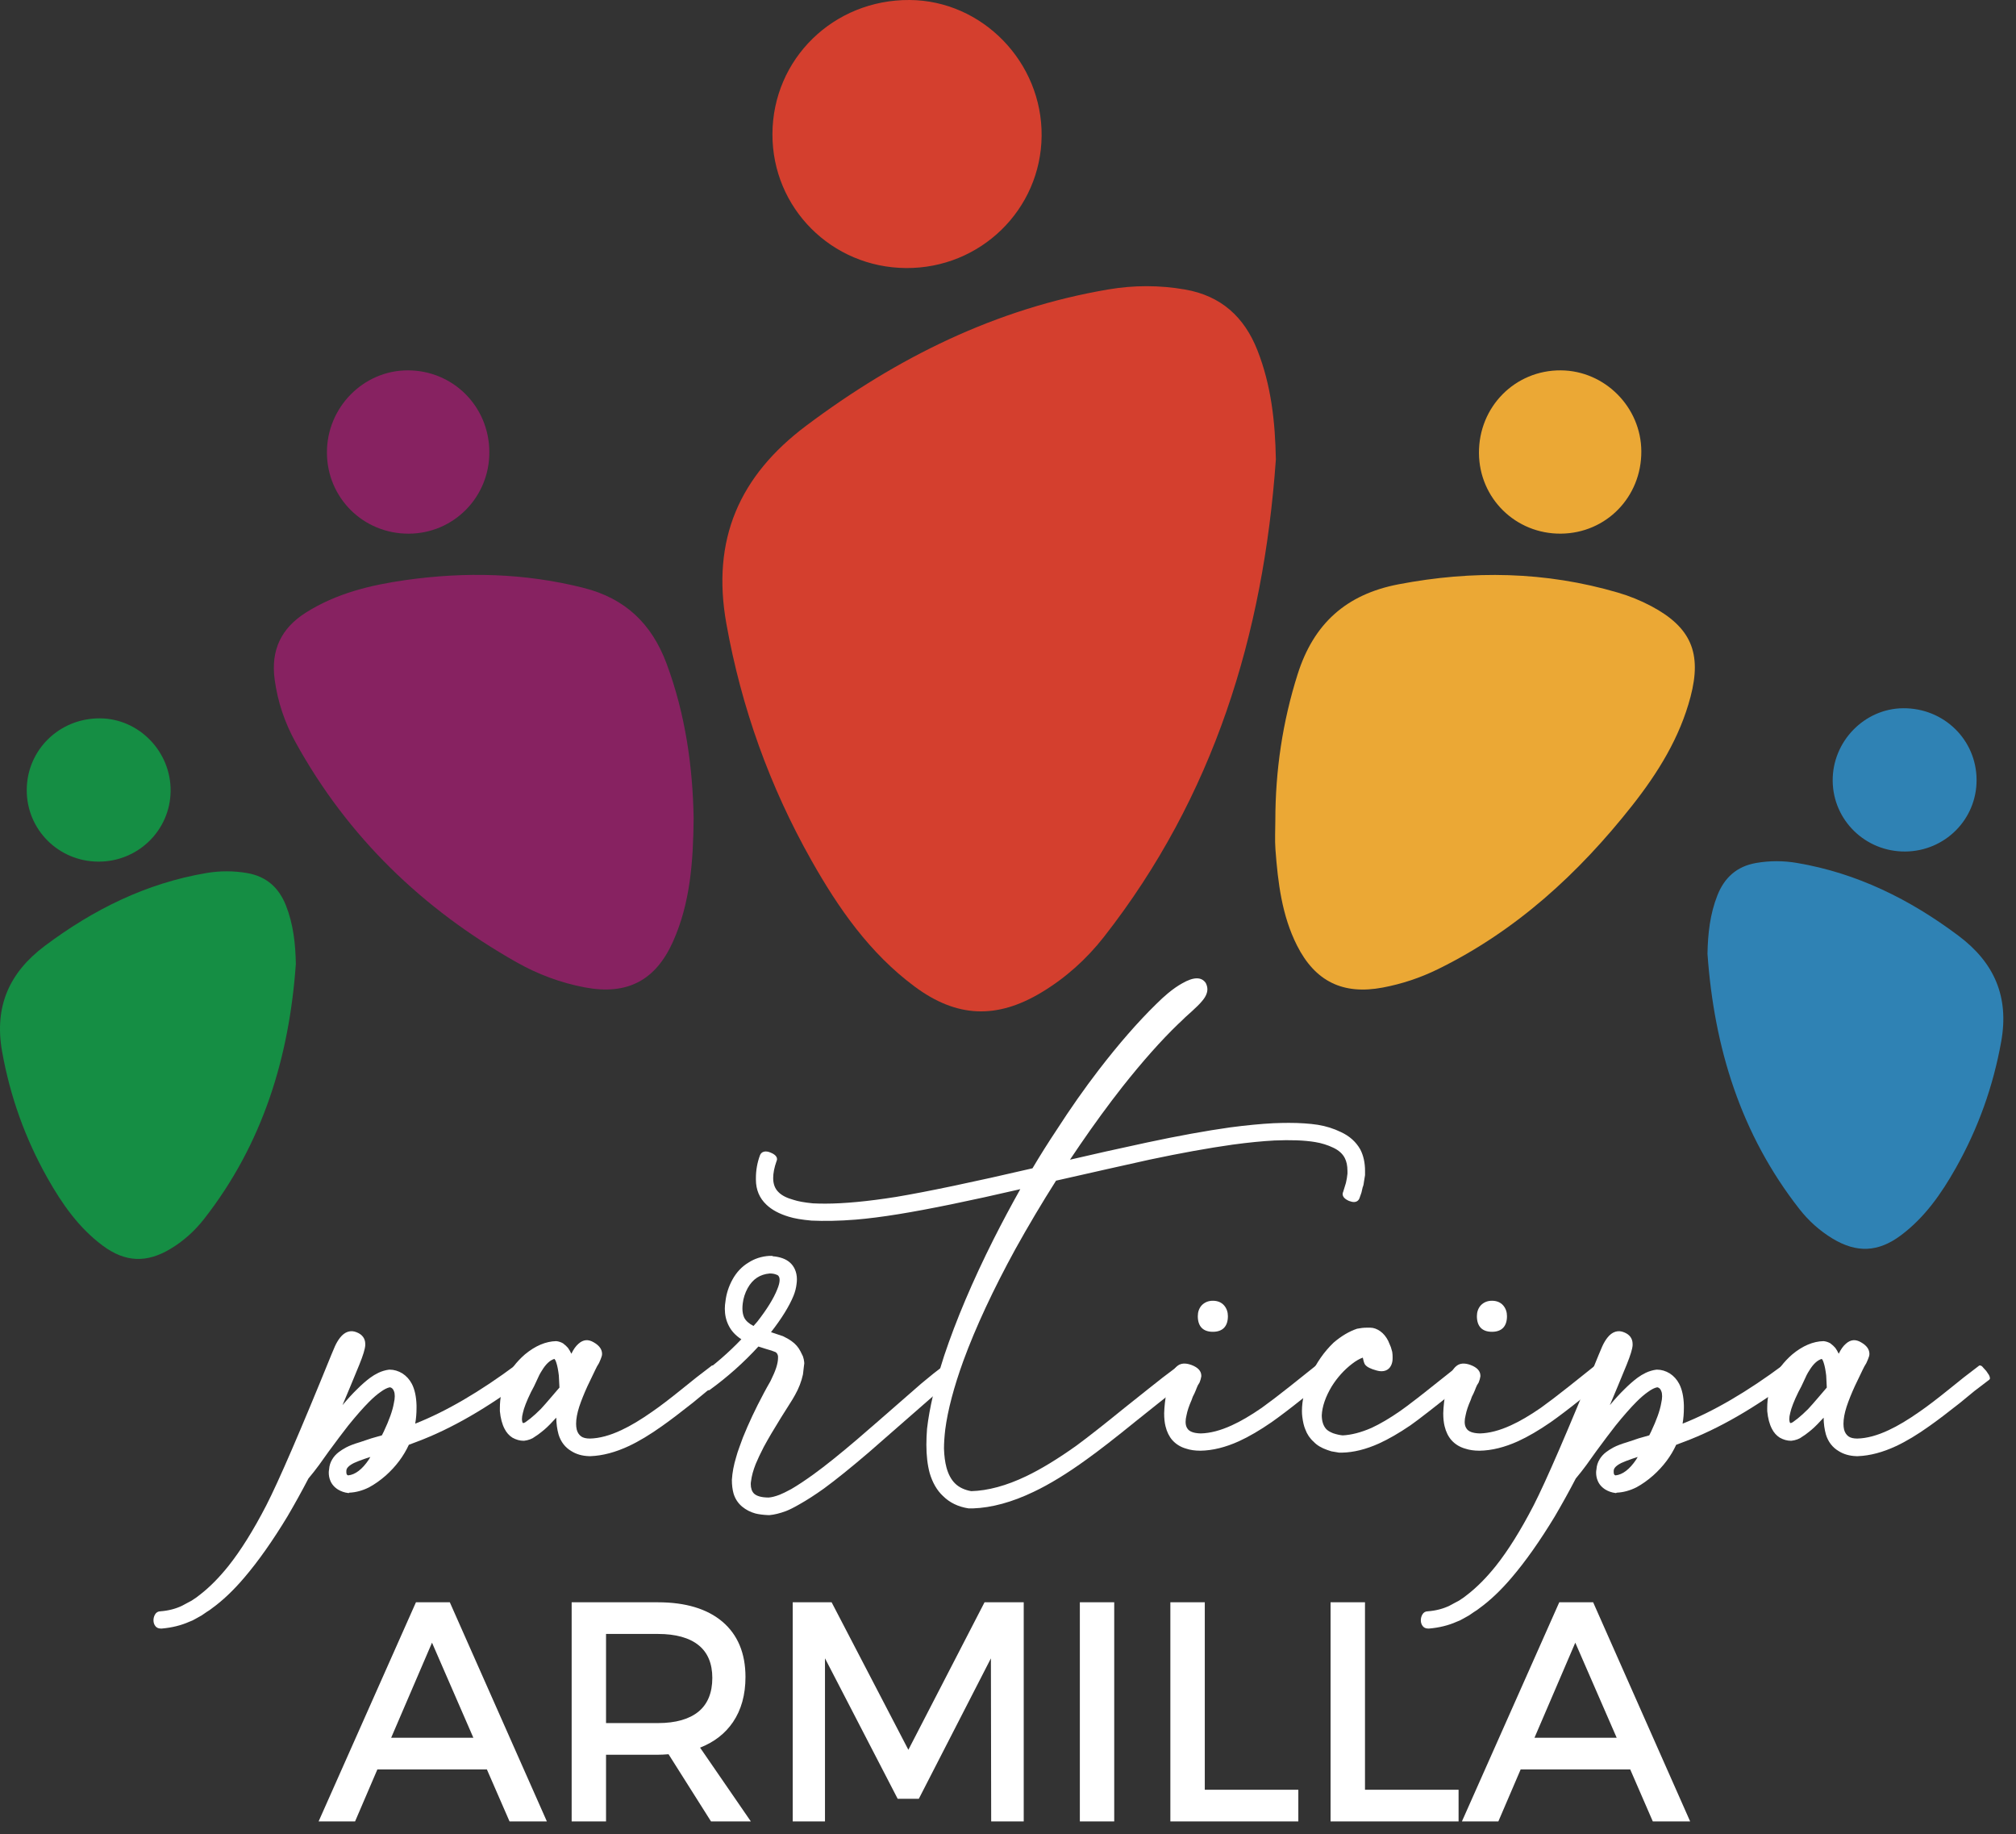 <?xml version="1.0" encoding="UTF-8"?> <svg xmlns="http://www.w3.org/2000/svg" xmlns:xlink="http://www.w3.org/1999/xlink" version="1.1" width="155px" height="141px" viewBox="0 0 155.0 141.0"><rect x="0" y="0" width="155.0" height="141.0" fill="#333333" stroke="none"/><defs><clipPath id="i0"><path d="M1920,0 L1920,1286 L0,1286 L0,0 L1920,0 Z"></path></clipPath><clipPath id="i1"><path d="M23.816,0.999 C27.024,1.809 29.057,3.761 30.199,6.829 C31.655,10.74 32.207,14.785 32.277,18.703 C32.242,22.092 32.011,25.227 30.698,28.173 C29.353,31.192 27.161,32.324 23.917,31.713 C22.05,31.362 20.292,30.702 18.646,29.77 C11.437,25.689 5.675,20.142 1.662,12.854 C0.835,11.353 0.289,9.747 0.061,8.027 C-0.238,5.776 0.567,4.098 2.462,2.899 C4.808,1.415 7.439,0.781 10.136,0.399 C14.728,-0.251 19.287,-0.144 23.816,0.999 Z"></path></clipPath><clipPath id="i2"><path d="M26.369,1.36 C27.245,1.616 28.11,1.968 28.917,2.396 C31.973,4.016 32.826,5.998 31.944,9.358 C31.118,12.509 29.433,15.219 27.444,17.741 C23.329,22.954 18.527,27.365 12.501,30.315 C11.157,30.973 9.749,31.441 8.281,31.718 C5.226,32.296 3.082,31.256 1.681,28.477 C0.515,26.162 0.218,23.637 0.027,21.099 C-0.029,20.359 0.019,19.611 0.019,18.867 C0.022,15.037 0.571,11.3 1.734,7.632 C2.966,3.743 5.467,1.489 9.492,0.719 C15.185,-0.369 20.801,-0.274 26.369,1.36 Z"></path></clipPath><clipPath id="i3"><path d="M154.025,0 L154.025,96.78 L0,96.78 L0,0 L154.025,0 Z"></path></clipPath><clipPath id="i4"><path d="M35.573,0.257 C38.336,0.738 40.123,2.362 41.131,4.915 C42.193,7.605 42.501,10.421 42.554,13.314 C41.603,26.789 37.779,39.238 29.334,50.025 C28.005,51.723 26.404,53.164 24.545,54.285 C21.091,56.366 18.006,56.241 14.77,53.833 C11.322,51.269 8.922,47.825 6.842,44.138 C3.632,38.449 1.465,32.406 0.306,25.948 C-0.853,19.484 1.297,14.584 6.455,10.718 C13.429,5.489 21.037,1.713 29.687,0.248 C31.634,-0.082 33.608,-0.086 35.573,0.257 Z"></path></clipPath><clipPath id="i5"><path d="M10.552,0 C16.145,0.038 20.754,4.787 20.696,10.453 C20.638,16.116 15.987,20.645 10.271,20.606 C4.548,20.566 -0.018,15.987 0,10.306 C0.019,4.532 4.699,-0.039 10.552,0 Z"></path></clipPath><clipPath id="i6"><path d="M19.014,0.137 C20.491,0.394 21.446,1.263 21.985,2.627 C22.553,4.065 22.718,5.571 22.746,7.117 C22.237,14.319 20.193,20.974 15.68,26.739 C14.969,27.647 14.113,28.417 13.119,29.016 C11.274,30.129 9.624,30.061 7.895,28.775 C6.052,27.404 4.769,25.563 3.657,23.593 C1.941,20.551 0.783,17.321 0.164,13.87 C-0.456,10.415 0.693,7.795 3.45,5.729 C7.178,2.934 11.244,0.915 15.868,0.132 C16.909,-0.044 17.964,-0.046 19.014,0.137 Z"></path></clipPath><clipPath id="i7"><path d="M5.64,0 C8.63,0.021 11.093,2.559 11.062,5.587 C11.032,8.614 8.546,11.035 5.49,11.014 C2.431,10.993 -0.009,8.545 0,5.508 C0.01,2.422 2.512,-0.021 5.64,0 Z"></path></clipPath><clipPath id="i8"><path d="M3.732,0.137 C4.782,-0.046 5.837,-0.044 6.878,0.133 C11.501,0.915 15.568,2.934 19.296,5.729 C22.052,7.795 23.202,10.415 22.582,13.87 C21.963,17.322 20.804,20.552 19.089,23.593 C17.976,25.564 16.694,27.404 14.851,28.775 C13.122,30.061 11.472,30.129 9.626,29.016 C8.632,28.416 7.776,27.647 7.066,26.739 C2.553,20.974 0.508,14.319 0,7.117 C0.028,5.571 0.193,4.065 0.761,2.627 C1.299,1.262 2.255,0.394 3.732,0.137 Z"></path></clipPath><clipPath id="i9"><path d="M5.423,0 C8.551,-0.021 11.053,2.423 11.063,5.509 C11.073,8.545 8.631,10.993 5.573,11.014 C2.517,11.035 0.031,8.614 0,5.587 C-0.03,2.559 2.433,0.021 5.423,0 Z"></path></clipPath><clipPath id="i10"><path d="M6.3,0 C9.68,0.027 12.465,2.828 12.483,6.22 C12.502,9.732 9.787,12.518 6.308,12.553 C2.824,12.587 0.021,9.837 0,6.359 C-0.022,2.799 2.779,-0.027 6.3,0 Z"></path></clipPath><clipPath id="i11"><path d="M6.205,0 C9.686,-0.004 12.457,2.752 12.487,6.248 C12.517,9.732 9.754,12.543 6.288,12.555 C2.799,12.566 0.014,9.809 0,6.331 C-0.014,2.864 2.789,0.005 6.205,0 Z"></path></clipPath><clipPath id="i12"><path d="M9.663,0 L16.952,16.456 L14.507,16.456 L12.766,12.459 L4.092,12.459 L2.377,16.456 L0,16.456 L7.311,0 L9.663,0 Z M8.419,2.421 L4.984,10.415 L11.896,10.415 L8.419,2.421 Z"></path></clipPath><clipPath id="i13"><path d="M10.088,0 L17.55,16.845 L14.679,16.845 L12.938,12.848 L4.519,12.848 L2.804,16.845 L0,16.845 L7.484,0 L10.088,0 Z M9.835,0.389 L7.736,0.389 L0.598,16.456 L2.548,16.456 L4.263,12.459 L13.193,12.459 L14.933,16.456 L16.953,16.456 L9.835,0.389 Z M8.717,2.126 L12.491,10.803 L4.988,10.803 L8.717,2.126 Z M8.719,3.105 L5.578,10.415 L11.899,10.415 L8.719,3.105 Z"></path></clipPath><clipPath id="i14"><path d="M6.441,0 C8.527,0 10.134,0.483 11.271,1.446 C12.406,2.41 12.975,3.776 12.975,5.548 C12.975,6.88 12.665,8.002 12.047,8.91 C11.429,9.82 10.54,10.478 9.379,10.885 L13.212,16.456 L10.627,16.456 L7.358,11.286 C6.98,11.316 6.674,11.332 6.441,11.332 L2.255,11.332 L2.255,16.456 L0,16.456 L0,0 L6.441,0 Z M6.441,2.045 L2.255,2.045 L2.255,9.286 L6.441,9.286 C7.851,9.286 8.933,8.977 9.684,8.358 C10.436,7.739 10.813,6.826 10.813,5.62 C10.813,4.443 10.436,3.553 9.684,2.951 C8.933,2.347 7.851,2.045 6.441,2.045 Z"></path></clipPath><clipPath id="i15"><path d="M6.635,0 C8.755,0 10.422,0.502 11.59,1.492 C12.767,2.491 13.364,3.92 13.364,5.742 C13.364,7.109 13.04,8.276 12.402,9.213 C11.805,10.092 10.956,10.75 9.874,11.174 L13.776,16.845 L10.714,16.845 L7.45,11.682 C7.115,11.708 6.848,11.72 6.635,11.72 L2.643,11.72 L2.643,16.845 L0,16.845 L0,0 L6.635,0 Z M6.635,0.389 L0.389,0.389 L0.389,16.456 L2.255,16.456 L2.255,11.332 L6.635,11.332 C6.861,11.332 7.156,11.318 7.536,11.286 L7.653,11.277 L10.928,16.456 L13.037,16.456 L9.269,10.979 L9.509,10.896 C10.623,10.505 11.489,9.865 12.081,8.995 C12.674,8.124 12.975,7.029 12.975,5.742 C12.975,4.04 12.425,2.709 11.339,1.789 C10.243,0.859 8.661,0.389 6.635,0.389 Z M6.635,2.045 C8.085,2.045 9.217,2.364 10,2.994 C10.798,3.633 11.202,4.581 11.202,5.814 C11.202,7.076 10.798,8.047 10.002,8.703 C9.219,9.347 8.086,9.674 6.635,9.674 L2.255,9.674 L2.255,2.045 L6.635,2.045 Z M6.635,2.434 L2.643,2.434 L2.643,9.286 L6.635,9.286 C7.993,9.286 9.043,8.988 9.755,8.403 C10.457,7.825 10.814,6.954 10.814,5.814 C10.814,4.706 10.458,3.858 9.757,3.297 C9.044,2.724 7.994,2.434 6.635,2.434 Z"></path></clipPath><clipPath id="i16"><path d="M2.679,0 L8.699,11.568 L14.672,0 L17.373,0 L17.373,16.456 L15.259,16.456 L15.237,3.314 L9.383,14.718 L7.994,14.718 L2.093,3.314 L2.093,16.456 L0,16.456 L0,0 L2.679,0 Z"></path></clipPath><clipPath id="i17"><path d="M2.991,0 L8.892,11.34 L14.748,0 L17.761,0 L17.761,16.845 L15.259,16.845 L15.238,4.31 L9.695,15.107 L8.07,15.107 L2.481,4.306 L2.481,16.845 L0,16.845 L0,0 L2.991,0 Z M2.755,0.389 L0.388,0.389 L0.388,16.456 L2.093,16.456 L2.093,2.711 L8.307,14.718 L9.458,14.718 L15.624,2.708 L15.647,16.456 L17.373,16.456 L17.373,0.389 L14.985,0.389 L8.894,12.184 L2.755,0.389 Z"></path></clipPath><clipPath id="i18"><path d="M2.255,0 L2.255,16.456 L0,16.456 L0,0 L2.255,0 Z"></path></clipPath><clipPath id="i19"><path d="M2.643,0 L2.643,16.845 L0,16.845 L0,0 L2.643,0 Z M2.254,0.389 L0.388,0.389 L0.388,16.456 L2.254,16.456 L2.254,0.389 Z"></path></clipPath><clipPath id="i20"><path d="M2.259,0 L2.259,14.412 L9.451,14.412 L9.451,16.456 L0,16.456 L0,0 L2.259,0 Z"></path></clipPath><clipPath id="i21"><path d="M2.647,0 L2.647,14.412 L9.839,14.412 L9.839,16.845 L0,16.845 L0,0 L2.647,0 Z M2.258,0.389 L0.388,0.389 L0.388,16.456 L9.45,16.456 L9.45,14.8 L2.258,14.8 L2.258,0.389 Z"></path></clipPath><clipPath id="i22"><path d="M2.258,0 L2.258,14.412 L9.454,14.412 L9.454,16.456 L0,16.456 L0,0 L2.258,0 Z"></path></clipPath><clipPath id="i23"><path d="M2.647,0 L2.647,14.412 L9.843,14.412 L9.843,16.845 L0,16.845 L0,0 L2.647,0 Z M2.258,0.389 L0.389,0.389 L0.389,16.456 L9.454,16.456 L9.454,14.8 L2.258,14.8 L2.258,0.389 Z"></path></clipPath><clipPath id="i24"><path d="M9.663,0 L16.949,16.456 L14.504,16.456 L12.767,12.459 L4.089,12.459 L2.374,16.456 L0,16.456 L7.312,0 L9.663,0 Z M8.415,2.421 L4.985,10.415 L11.897,10.415 L8.415,2.421 Z"></path></clipPath><clipPath id="i25"><path d="M10.089,0 L17.547,16.845 L14.675,16.845 L12.939,12.848 L4.516,12.848 L2.801,16.845 L0,16.845 L7.484,0 L10.089,0 Z M9.836,0.389 L7.737,0.389 L0.598,16.456 L2.545,16.456 L4.261,12.459 L13.194,12.459 L14.93,16.456 L16.949,16.456 L9.836,0.389 Z M8.713,2.126 L12.491,10.803 L4.989,10.803 L8.713,2.126 Z M8.716,3.105 L5.578,10.415 L11.899,10.415 L8.716,3.105 Z"></path></clipPath><clipPath id="i26"><path d="M15.078,0 C15.192,0 15.308,0.025 15.423,0.074 C15.8,0.222 15.989,0.476 15.989,0.837 L15.989,0.936 C15.973,1.199 15.825,1.675 15.546,2.364 C14.921,3.892 14.355,5.248 13.846,6.431 L13.895,6.381 C14.536,5.56 15.102,4.911 15.595,4.435 C15.956,4.074 16.293,3.778 16.605,3.547 L16.901,3.351 L17.221,3.178 C17.467,3.064 17.722,2.99 17.985,2.956 L18.009,2.956 C18.321,2.956 18.625,3.047 18.921,3.228 C19.2,3.409 19.422,3.655 19.587,3.967 C19.799,4.377 19.915,4.911 19.931,5.568 L19.931,5.765 C19.931,6.258 19.882,6.734 19.784,7.194 C22.247,6.258 24.933,4.707 27.84,2.538 L27.865,2.538 C27.93,2.538 28.053,2.653 28.234,2.883 C28.398,3.113 28.481,3.261 28.481,3.326 C28.481,3.342 28.472,3.36 28.456,3.376 C25.466,5.627 22.674,7.235 20.079,8.204 L19.365,8.475 L19.365,8.5 C18.97,9.37 18.387,10.15 17.615,10.84 C17.205,11.201 16.786,11.496 16.359,11.727 C15.866,11.974 15.373,12.105 14.881,12.122 L14.831,12.147 C14.568,12.113 14.33,12.03 14.117,11.9 C13.854,11.735 13.673,11.521 13.575,11.26 C13.509,11.095 13.477,10.915 13.477,10.717 C13.477,10.651 13.484,10.578 13.501,10.495 C13.517,10.233 13.591,9.995 13.723,9.781 C13.837,9.584 13.994,9.411 14.191,9.263 C14.339,9.149 14.519,9.034 14.733,8.918 C14.979,8.788 15.324,8.656 15.768,8.524 L16.655,8.228 L17.517,7.982 L17.689,7.637 C18.116,6.734 18.379,5.995 18.478,5.42 C18.527,5.207 18.551,5.017 18.551,4.854 C18.551,4.673 18.527,4.525 18.478,4.411 C18.395,4.18 18.247,4.05 18.034,4.016 C17.804,4.05 17.533,4.18 17.221,4.411 C16.959,4.592 16.663,4.846 16.334,5.174 C15.874,5.634 15.332,6.249 14.708,7.022 C14.297,7.548 13.797,8.213 13.206,9.017 L12.466,10.051 L12.072,10.569 C11.924,10.749 11.785,10.922 11.653,11.086 C11.128,12.088 10.586,13.065 10.027,14.019 C8.894,15.891 7.794,17.451 6.726,18.7 C5.904,19.668 5.084,20.449 4.262,21.04 C4.164,21.122 4.032,21.213 3.868,21.311 L3.474,21.582 L3.03,21.829 C2.866,21.927 2.71,22.002 2.562,22.051 C1.938,22.329 1.24,22.502 0.468,22.567 L0.419,22.567 C0.288,22.567 0.189,22.526 0.123,22.444 C0.041,22.346 0,22.222 0,22.075 C0,21.943 0.033,21.82 0.098,21.706 C0.164,21.59 0.263,21.533 0.394,21.533 C1.035,21.483 1.61,21.335 2.119,21.089 C2.217,21.04 2.34,20.974 2.488,20.892 L2.858,20.695 L3.227,20.449 L3.547,20.202 C4.287,19.627 5.018,18.887 5.74,17.985 C6.693,16.786 7.662,15.233 8.648,13.329 C9.617,11.44 11.292,7.564 13.673,1.7 L13.797,1.405 L13.944,1.06 C14.059,0.813 14.182,0.609 14.314,0.443 C14.544,0.147 14.798,0 15.078,0 Z M16.852,9.263 L16.088,9.51 C15.71,9.642 15.414,9.756 15.201,9.855 C14.905,10.002 14.708,10.159 14.61,10.323 C14.56,10.405 14.536,10.495 14.536,10.594 L14.536,10.692 C14.536,10.757 14.544,10.816 14.56,10.865 C14.593,10.98 14.675,11.054 14.807,11.086 C15.414,11.037 15.989,10.61 16.531,9.806 L16.852,9.263 Z"></path></clipPath><clipPath id="i27"><path d="M15.627,0.086 C16.055,0.254 16.283,0.565 16.283,0.984 L16.283,1.083 C16.265,1.373 16.117,1.856 15.829,2.567 C15.366,3.699 14.931,4.744 14.533,5.686 C14.933,5.207 15.305,4.8 15.64,4.476 C16.002,4.113 16.348,3.811 16.665,3.576 L16.966,3.375 L17.299,3.196 C17.566,3.071 17.838,2.992 18.113,2.957 L18.156,2.956 C18.494,2.956 18.827,3.054 19.144,3.249 C19.447,3.446 19.687,3.713 19.863,4.045 C20.086,4.474 20.207,5.035 20.225,5.711 L20.225,5.911 C20.225,6.32 20.191,6.721 20.124,7.108 C22.5,6.171 25.114,4.644 27.899,2.567 L27.938,2.538 L27.987,2.538 C28.116,2.538 28.234,2.605 28.496,2.939 C28.728,3.263 28.774,3.386 28.774,3.473 C28.774,3.528 28.75,3.582 28.706,3.626 C25.706,5.887 22.875,7.518 20.277,8.489 L19.634,8.732 C19.233,9.607 18.636,10.402 17.86,11.096 C17.442,11.463 17.01,11.768 16.575,12.003 C16.072,12.255 15.565,12.392 15.065,12.413 L15.005,12.444 L14.96,12.439 C14.677,12.403 14.418,12.313 14.187,12.172 C13.896,11.989 13.694,11.749 13.584,11.458 C13.513,11.28 13.477,11.079 13.477,10.864 C13.477,10.786 13.485,10.705 13.504,10.612 C13.519,10.347 13.601,10.083 13.745,9.85 C13.867,9.641 14.037,9.452 14.25,9.292 C14.4,9.176 14.589,9.056 14.81,8.936 C15.066,8.8 15.424,8.664 15.873,8.531 L16.755,8.236 L17.561,8.006 L17.705,7.719 C18.123,6.834 18.384,6.101 18.48,5.542 C18.528,5.332 18.552,5.153 18.552,5 C18.552,4.84 18.531,4.71 18.49,4.615 C18.426,4.436 18.328,4.342 18.18,4.312 C17.978,4.347 17.734,4.469 17.455,4.675 C17.197,4.853 16.905,5.104 16.585,5.424 C16.127,5.882 15.584,6.5 14.969,7.261 C14.561,7.783 14.056,8.453 13.47,9.251 L12.732,10.284 L12.335,10.805 C12.184,10.989 12.046,11.161 11.914,11.324 C11.406,12.3 10.858,13.289 10.3,14.239 C9.168,16.111 8.052,17.692 6.984,18.942 C6.158,19.916 5.321,20.71 4.495,21.305 C4.399,21.386 4.26,21.482 4.09,21.584 L3.704,21.849 L3.248,22.103 C3.079,22.204 2.912,22.284 2.755,22.336 C2.13,22.616 1.41,22.794 0.627,22.86 L0.565,22.86 C0.345,22.86 0.221,22.764 0.156,22.683 C0.053,22.56 0,22.404 0,22.221 C0,22.065 0.039,21.917 0.118,21.78 C0.21,21.618 0.356,21.533 0.541,21.533 C1.149,21.486 1.712,21.341 2.202,21.104 C2.297,21.056 2.418,20.992 2.563,20.91 L2.935,20.712 L3.293,20.473 L3.605,20.233 C4.332,19.667 5.061,18.93 5.772,18.04 C6.713,16.857 7.686,15.298 8.664,13.408 C9.628,11.528 11.317,7.62 13.684,1.792 L13.956,1.149 C14.077,0.889 14.207,0.672 14.346,0.498 C14.708,0.033 15.166,-0.111 15.627,0.086 Z M15.225,0.293 C14.991,0.293 14.779,0.42 14.577,0.68 C14.451,0.837 14.333,1.034 14.224,1.268 L13.956,1.903 C11.586,7.739 9.893,11.655 8.925,13.542 C7.938,15.45 6.954,17.025 6.002,18.222 C5.276,19.13 4.53,19.884 3.784,20.465 L3.463,20.711 L3.086,20.964 L2.704,21.168 C2.556,21.25 2.431,21.317 2.331,21.367 C1.807,21.621 1.208,21.775 0.552,21.825 C0.462,21.826 0.412,21.856 0.373,21.925 C0.319,22.018 0.293,22.115 0.293,22.221 C0.293,22.335 0.323,22.425 0.383,22.497 C0.408,22.528 0.452,22.568 0.565,22.568 L0.608,22.568 C1.356,22.504 2.042,22.334 2.649,22.063 C2.799,22.012 2.947,21.942 3.102,21.849 L3.549,21.601 L3.931,21.337 C4.096,21.238 4.222,21.151 4.314,21.074 C5.13,20.487 5.95,19.708 6.761,18.751 C7.819,17.514 8.925,15.945 10.049,14.09 C10.602,13.144 11.148,12.16 11.67,11.165 C11.818,10.977 11.957,10.803 12.105,10.623 L12.496,10.109 L13.233,9.078 C13.822,8.277 14.328,7.604 14.739,7.078 C15.362,6.307 15.912,5.681 16.377,5.216 C16.711,4.884 17.016,4.621 17.285,4.436 C17.614,4.192 17.902,4.055 18.16,4.018 L18.182,4.015 L18.204,4.018 C18.469,4.059 18.662,4.229 18.762,4.508 C18.817,4.633 18.845,4.798 18.845,5 C18.845,5.175 18.819,5.377 18.767,5.6 C18.669,6.176 18.4,6.935 17.969,7.847 L17.766,8.252 L16.842,8.516 L15.961,8.81 C15.526,8.94 15.187,9.068 14.948,9.195 C14.743,9.306 14.567,9.417 14.428,9.526 C14.245,9.662 14.1,9.822 13.996,10.001 C13.876,10.196 13.809,10.414 13.794,10.651 C13.777,10.743 13.77,10.807 13.77,10.864 C13.77,11.044 13.799,11.203 13.858,11.352 C13.947,11.588 14.105,11.773 14.342,11.922 C14.524,12.034 14.729,12.107 14.952,12.142 L15.022,12.121 C15.491,12.107 15.968,11.978 16.44,11.742 C16.851,11.521 17.265,11.228 17.665,10.877 C18.409,10.213 18.981,9.452 19.365,8.615 L19.365,8.545 L19.46,8.484 L20.174,8.214 C22.732,7.258 25.522,5.653 28.467,3.44 C28.446,3.396 28.394,3.3 28.261,3.114 C28.127,2.944 28.052,2.874 28.016,2.846 C25.134,4.989 22.432,6.547 19.982,7.478 L19.73,7.573 L19.787,7.309 C19.883,6.863 19.932,6.392 19.932,5.911 L19.932,5.715 C19.915,5.087 19.805,4.57 19.603,4.181 C19.451,3.894 19.245,3.664 18.988,3.497 C18.721,3.334 18.44,3.249 18.156,3.249 C17.905,3.28 17.662,3.349 17.43,3.458 L17.117,3.626 L16.834,3.816 C16.533,4.037 16.199,4.331 15.846,4.684 C15.357,5.157 14.79,5.807 14.158,6.618 L13.556,7.222 L13.858,6.52 C14.361,5.351 14.932,3.984 15.557,2.456 C15.828,1.784 15.974,1.319 15.99,1.074 L15.989,0.984 C15.989,0.683 15.839,0.484 15.516,0.357 C15.415,0.314 15.318,0.293 15.225,0.293 Z M17.322,9.152 L16.804,10.026 C16.234,10.874 15.617,11.327 14.965,11.379 L14.941,11.381 L14.918,11.376 C14.687,11.317 14.599,11.168 14.566,11.052 C14.547,10.996 14.536,10.922 14.536,10.839 L14.536,10.74 C14.536,10.615 14.568,10.498 14.631,10.394 C14.744,10.204 14.958,10.032 15.282,9.87 C15.503,9.768 15.797,9.653 16.187,9.517 L17.322,9.152 Z M16.675,9.669 L16.28,9.796 C15.902,9.927 15.617,10.039 15.409,10.134 C15.144,10.267 14.966,10.406 14.882,10.545 C14.847,10.605 14.829,10.668 14.829,10.74 L14.829,10.839 C14.829,10.889 14.835,10.932 14.846,10.965 C14.86,11.013 14.884,11.058 14.967,11.085 C15.516,11.029 16.051,10.62 16.556,9.87 L16.675,9.669 Z"></path></clipPath><clipPath id="i28"><path d="M6.529,0 C6.677,0 6.832,0.049 6.997,0.148 C7.374,0.362 7.563,0.616 7.563,0.912 C7.563,0.961 7.555,1.01 7.539,1.06 C7.506,1.174 7.44,1.339 7.342,1.553 L7.194,1.799 L7.046,2.094 C6.997,2.209 6.906,2.399 6.775,2.661 L6.627,2.982 L6.455,3.326 C6.192,3.902 5.978,4.435 5.814,4.927 C5.65,5.437 5.568,5.889 5.568,6.282 C5.568,6.447 5.584,6.603 5.617,6.751 C5.682,7.014 5.814,7.219 6.011,7.367 C6.192,7.498 6.446,7.564 6.775,7.564 C7.53,7.548 8.36,7.325 9.263,6.899 C9.969,6.571 10.766,6.094 11.653,5.47 C12.228,5.075 12.984,4.501 13.92,3.745 L15.053,2.834 L16.211,1.946 C16.244,1.946 16.285,1.98 16.334,2.045 C16.4,2.11 16.482,2.201 16.581,2.316 C16.663,2.431 16.728,2.53 16.778,2.612 C16.811,2.678 16.827,2.727 16.827,2.759 L16.827,2.785 L15.694,3.646 L14.585,4.558 C13.632,5.314 12.852,5.905 12.245,6.332 C11.324,6.989 10.479,7.498 9.707,7.86 C8.688,8.336 7.727,8.59 6.825,8.623 L6.701,8.623 C6.209,8.607 5.781,8.484 5.42,8.254 C4.977,7.992 4.672,7.597 4.509,7.072 C4.393,6.661 4.336,6.226 4.336,5.765 L4.336,5.445 L3.843,5.962 C3.531,6.307 3.235,6.587 2.956,6.8 C2.775,6.948 2.603,7.072 2.439,7.17 L2.291,7.269 L2.119,7.342 C1.987,7.391 1.848,7.424 1.7,7.44 L1.675,7.44 C1.412,7.44 1.149,7.367 0.887,7.219 C0.657,7.072 0.476,6.866 0.345,6.603 C0.164,6.258 0.049,5.823 0,5.297 L0,5.075 C0,4.304 0.148,3.589 0.443,2.932 C0.756,2.242 1.232,1.618 1.872,1.06 C2.644,0.419 3.416,0.09 4.188,0.074 C4.336,0.09 4.484,0.14 4.632,0.222 C4.763,0.321 4.878,0.427 4.977,0.542 C5.108,0.723 5.223,0.945 5.322,1.208 L5.346,1.281 C5.527,0.805 5.74,0.46 5.987,0.247 C6.167,0.083 6.348,0 6.529,0 Z M4.09,1.133 C3.679,1.216 3.301,1.545 2.956,2.118 C2.824,2.316 2.685,2.587 2.537,2.932 L2.34,3.35 L2.119,3.77 C1.774,4.476 1.56,5.026 1.478,5.42 C1.429,5.601 1.404,5.765 1.404,5.913 C1.404,5.995 1.412,6.07 1.429,6.135 C1.445,6.267 1.519,6.349 1.651,6.381 C1.733,6.365 1.815,6.332 1.897,6.282 C2.011,6.2 2.143,6.102 2.291,5.987 C2.537,5.79 2.808,5.544 3.104,5.248 C3.317,5.018 3.564,4.739 3.843,4.411 L4.582,3.548 L4.558,3.03 L4.533,2.562 C4.484,2.136 4.418,1.799 4.336,1.553 C4.287,1.389 4.229,1.273 4.164,1.208 C4.13,1.158 4.106,1.133 4.09,1.133 Z"></path></clipPath><clipPath id="i29"><path d="M7.219,0.167 C7.641,0.407 7.857,0.706 7.857,1.057 C7.857,1.121 7.846,1.186 7.825,1.25 C7.79,1.371 7.721,1.544 7.621,1.76 L7.466,2.02 L7.324,2.305 C7.277,2.414 7.186,2.605 7.053,2.871 L6.733,3.537 C6.474,4.104 6.26,4.637 6.1,5.119 C5.942,5.61 5.861,6.051 5.861,6.427 C5.861,6.583 5.877,6.728 5.907,6.864 C5.964,7.092 6.075,7.266 6.246,7.395 C6.398,7.506 6.626,7.562 6.922,7.562 C7.649,7.548 8.466,7.327 9.347,6.911 C10.043,6.588 10.839,6.112 11.715,5.495 C12.293,5.098 13.053,4.52 13.974,3.776 L15.108,2.865 L16.308,1.945 L16.358,1.945 C16.467,1.945 16.547,2.035 16.598,2.102 C16.652,2.154 16.737,2.247 16.838,2.366 C16.931,2.495 16.999,2.597 17.05,2.68 C17.101,2.783 17.12,2.848 17.12,2.904 L17.12,2.977 L17.062,3.046 L15.929,3.909 L14.825,4.817 C13.874,5.571 13.084,6.169 12.476,6.597 C11.55,7.258 10.689,7.777 9.916,8.138 C8.886,8.619 7.898,8.881 6.977,8.915 L6.848,8.915 C6.325,8.898 5.869,8.766 5.488,8.523 C5.018,8.245 4.689,7.819 4.515,7.26 C4.4,6.849 4.34,6.413 4.336,5.957 L4.096,6.209 C3.781,6.557 3.476,6.845 3.192,7.061 C3.008,7.211 2.829,7.34 2.661,7.44 L2.519,7.535 L2.323,7.623 C2.173,7.679 2.019,7.714 1.862,7.732 L1.822,7.733 C1.534,7.733 1.244,7.651 0.961,7.492 C0.703,7.326 0.503,7.099 0.36,6.813 C0.173,6.455 0.051,5.997 0,5.457 L0,5.22 C0,4.431 0.154,3.69 0.456,3.017 C0.776,2.31 1.269,1.664 1.923,1.095 C2.72,0.433 3.53,0.09 4.332,0.073 C4.518,0.092 4.685,0.147 4.85,0.239 C5.006,0.354 5.13,0.47 5.235,0.591 C5.332,0.726 5.419,0.876 5.497,1.043 C5.655,0.711 5.836,0.455 6.037,0.281 C6.407,-0.056 6.798,-0.085 7.219,0.167 Z M6.232,0.5 C6.003,0.7 5.801,1.028 5.63,1.479 L5.484,1.862 L5.329,1.4 C5.237,1.156 5.127,0.942 5.004,0.773 C4.921,0.678 4.813,0.577 4.69,0.485 C4.577,0.423 4.447,0.38 4.319,0.366 C3.604,0.381 2.855,0.701 2.113,1.318 C1.495,1.856 1.026,2.469 0.723,3.139 C0.438,3.772 0.293,4.473 0.293,5.22 L0.293,5.442 C0.339,5.932 0.45,6.353 0.622,6.68 C0.743,6.924 0.904,7.107 1.113,7.241 C1.344,7.371 1.585,7.439 1.822,7.439 C1.964,7.426 2.092,7.395 2.214,7.349 L2.381,7.278 L2.504,7.193 C2.665,7.096 2.834,6.975 3.01,6.832 C3.284,6.623 3.575,6.346 3.881,6.009 L4.629,5.225 L4.629,5.91 C4.629,6.356 4.685,6.782 4.796,7.177 C4.947,7.66 5.232,8.031 5.642,8.274 C5.982,8.49 6.388,8.606 6.853,8.622 L6.968,8.622 C7.849,8.589 8.799,8.336 9.791,7.872 C10.548,7.519 11.394,7.009 12.306,6.358 C12.911,5.933 13.696,5.337 14.64,4.588 L15.747,3.678 L16.814,2.867 C16.808,2.855 16.802,2.84 16.793,2.821 C16.751,2.754 16.688,2.658 16.608,2.546 C16.52,2.445 16.441,2.358 16.377,2.294 C16.371,2.287 16.366,2.28 16.361,2.275 L15.289,3.095 L14.158,4.005 C13.231,4.753 12.466,5.336 11.883,5.735 C10.994,6.362 10.182,6.847 9.472,7.177 C8.554,7.611 7.697,7.84 6.925,7.856 C6.562,7.856 6.276,7.78 6.072,7.631 C5.845,7.461 5.694,7.227 5.621,6.932 C5.586,6.772 5.568,6.604 5.568,6.427 C5.568,6.02 5.653,5.549 5.821,5.027 C5.985,4.535 6.202,3.991 6.468,3.411 L6.789,2.745 C6.92,2.481 7.009,2.295 7.058,2.182 L7.21,1.879 L7.363,1.622 C7.447,1.437 7.513,1.274 7.545,1.165 C7.558,1.124 7.564,1.089 7.564,1.057 C7.564,0.816 7.403,0.609 7.071,0.42 C6.757,0.233 6.513,0.245 6.232,0.5 Z M4.236,1.132 C4.338,1.132 4.399,1.222 4.432,1.271 C4.497,1.333 4.566,1.466 4.623,1.655 C4.707,1.907 4.776,2.256 4.826,2.691 L4.878,3.744 L4.101,4.651 C3.821,4.981 3.573,5.262 3.359,5.493 C3.057,5.795 2.779,6.048 2.53,6.247 C2.378,6.364 2.245,6.464 2.129,6.548 C2.021,6.613 1.922,6.652 1.825,6.67 L1.793,6.677 L1.761,6.669 C1.571,6.62 1.453,6.489 1.43,6.298 C1.414,6.24 1.404,6.154 1.404,6.058 C1.404,5.898 1.431,5.719 1.483,5.526 C1.566,5.126 1.78,4.575 2.134,3.851 L2.357,3.427 L2.551,3.015 C2.704,2.661 2.844,2.387 2.981,2.182 C3.343,1.58 3.757,1.225 4.207,1.134 L4.236,1.132 Z M4.194,1.439 C3.854,1.537 3.529,1.839 3.229,2.34 C3.1,2.532 2.964,2.797 2.819,3.135 L2.62,3.558 L2.395,3.984 C2.059,4.672 1.847,5.216 1.768,5.595 C1.721,5.772 1.697,5.925 1.697,6.058 C1.697,6.129 1.704,6.192 1.718,6.244 C1.728,6.321 1.751,6.355 1.802,6.375 C1.856,6.36 1.912,6.336 1.968,6.302 C2.071,6.228 2.202,6.13 2.348,6.017 C2.587,5.825 2.857,5.58 3.147,5.29 C3.355,5.065 3.6,4.788 3.878,4.461 L4.58,3.642 L4.533,2.714 C4.486,2.31 4.422,1.98 4.344,1.744 C4.287,1.556 4.234,1.483 4.207,1.457 C4.202,1.451 4.198,1.444 4.194,1.439 Z"></path></clipPath><clipPath id="i30"><path d="M5.445,0 L5.469,0.024 C5.748,0.042 6.003,0.091 6.233,0.172 C6.644,0.32 6.931,0.576 7.096,0.936 C7.194,1.149 7.243,1.388 7.243,1.65 C7.243,1.766 7.235,1.881 7.219,1.995 C7.186,2.291 7.112,2.578 6.997,2.858 C6.668,3.662 6.093,4.591 5.272,5.642 L5.149,5.79 L5.74,5.986 L6.135,6.111 L6.258,6.16 C6.504,6.274 6.717,6.398 6.898,6.528 C7.177,6.726 7.391,6.972 7.539,7.267 L7.687,7.588 L7.711,7.612 L7.761,7.785 C7.777,7.835 7.785,7.876 7.785,7.908 C7.802,7.974 7.81,8.048 7.81,8.131 L7.785,8.302 C7.769,8.499 7.744,8.714 7.711,8.943 C7.596,9.469 7.399,9.978 7.12,10.47 C7.005,10.685 6.841,10.955 6.627,11.284 L6.356,11.727 L6.036,12.22 C5.494,13.091 5.051,13.847 4.706,14.487 C4.443,14.996 4.238,15.431 4.09,15.792 C3.893,16.285 3.769,16.736 3.72,17.147 C3.704,17.229 3.695,17.311 3.695,17.394 C3.695,17.755 3.794,18.035 3.991,18.231 C4.238,18.461 4.648,18.576 5.223,18.576 C5.469,18.56 5.765,18.486 6.11,18.354 C6.323,18.271 6.627,18.124 7.022,17.911 C7.531,17.615 8.113,17.229 8.771,16.753 C9.658,16.113 10.774,15.217 12.122,14.067 L13.772,12.638 L16.211,10.496 L17.049,9.781 C17.673,9.256 18.247,8.795 18.773,8.401 L18.798,8.401 C18.863,8.401 18.987,8.524 19.168,8.771 C19.331,8.984 19.414,9.132 19.414,9.215 C19.414,9.231 19.405,9.248 19.39,9.264 C18.896,9.625 18.338,10.061 17.714,10.569 L14.462,13.427 L12.811,14.856 C11.447,16.022 10.306,16.942 9.387,17.615 C8.697,18.107 8.072,18.51 7.514,18.823 C7.087,19.069 6.742,19.241 6.48,19.34 C6.036,19.503 5.633,19.602 5.272,19.636 L5.223,19.611 L5.198,19.636 C4.82,19.619 4.5,19.578 4.238,19.513 C3.876,19.414 3.556,19.249 3.277,19.02 C2.981,18.774 2.775,18.461 2.661,18.084 C2.578,17.788 2.537,17.452 2.537,17.073 C2.57,16.531 2.677,15.965 2.858,15.374 C2.923,15.127 3.006,14.873 3.104,14.61 L3.375,13.87 C3.819,12.77 4.344,11.653 4.952,10.519 L4.977,10.47 C5.124,10.192 5.288,9.897 5.469,9.583 L5.519,9.485 C5.699,9.124 5.839,8.795 5.938,8.499 C6.036,8.188 6.085,7.925 6.085,7.711 L6.085,7.563 C6.052,7.35 5.962,7.202 5.814,7.12 C5.633,7.039 5.387,6.956 5.075,6.874 L4.386,6.652 C3.252,7.9 1.995,9.026 0.616,10.027 L0.591,10.027 C0.542,10.027 0.427,9.904 0.246,9.658 C0.082,9.412 0,9.256 0,9.19 L0,9.165 C1.215,8.295 2.332,7.317 3.35,6.233 C2.841,5.937 2.48,5.568 2.266,5.124 C2.086,4.764 1.995,4.361 1.995,3.917 C1.995,3.737 2.012,3.548 2.045,3.35 C2.11,2.793 2.283,2.259 2.562,1.749 C2.858,1.207 3.252,0.788 3.745,0.493 C4.204,0.197 4.714,0.033 5.272,0 L5.445,0 Z M5.297,1.059 C4.492,1.126 3.884,1.528 3.474,2.266 C3.26,2.661 3.129,3.072 3.079,3.498 C3.063,3.646 3.055,3.779 3.055,3.893 C3.055,4.188 3.104,4.443 3.203,4.656 C3.35,4.951 3.63,5.198 4.041,5.395 L4.09,5.42 L4.459,5.001 C5.214,4.033 5.732,3.195 6.011,2.488 C6.142,2.177 6.209,1.914 6.209,1.699 C6.209,1.569 6.184,1.462 6.135,1.38 C6.101,1.281 6.011,1.207 5.864,1.157 C5.716,1.092 5.527,1.059 5.297,1.059 Z"></path></clipPath><clipPath id="i31"><path d="M5.651,0 L5.68,0.028 C5.95,0.049 6.202,0.1 6.429,0.181 C6.876,0.341 7.195,0.624 7.376,1.022 C7.482,1.253 7.537,1.513 7.537,1.796 C7.537,1.915 7.528,2.038 7.51,2.162 C7.476,2.466 7.398,2.769 7.279,3.06 C6.948,3.871 6.364,4.815 5.545,5.864 L6.459,6.17 C6.716,6.289 6.94,6.418 7.131,6.556 C7.428,6.765 7.659,7.032 7.817,7.348 L7.999,7.719 L8.048,7.891 C8.068,7.952 8.079,8.008 8.079,8.055 C8.094,8.1 8.103,8.184 8.103,8.277 L8.077,8.47 C8.061,8.661 8.036,8.878 8.003,9.11 C7.884,9.658 7.68,10.186 7.395,10.689 C7.281,10.9 7.118,11.169 6.897,11.51 L6.306,12.447 C5.768,13.311 5.322,14.07 4.981,14.702 C4.725,15.2 4.519,15.636 4.372,15.994 C4.181,16.472 4.06,16.915 4.012,17.311 C3.996,17.394 3.989,17.467 3.989,17.54 C3.989,17.86 4.074,18.106 4.242,18.275 C4.456,18.474 4.837,18.576 5.37,18.576 C5.593,18.56 5.877,18.489 6.204,18.364 C6.411,18.284 6.712,18.137 7.098,17.929 C7.595,17.64 8.179,17.253 8.831,16.781 C9.704,16.151 10.828,15.25 12.173,14.102 L13.823,12.674 L17.1,9.815 C17.734,9.282 18.316,8.816 18.832,8.43 L18.871,8.401 L18.92,8.401 C19.051,8.401 19.169,8.472 19.433,8.83 C19.624,9.08 19.707,9.24 19.707,9.361 C19.707,9.416 19.683,9.47 19.64,9.513 C19.137,9.884 18.575,10.321 17.954,10.829 L13.054,15.113 C11.698,16.273 10.543,17.204 9.62,17.88 C8.932,18.371 8.297,18.781 7.732,19.097 C7.304,19.345 6.948,19.522 6.678,19.624 C6.224,19.791 5.805,19.894 5.433,19.928 L5.391,19.932 L5.369,19.921 L5.339,19.928 C4.954,19.912 4.621,19.87 4.349,19.802 C3.967,19.698 3.625,19.522 3.33,19.279 C3.012,19.015 2.79,18.677 2.667,18.273 C2.581,17.964 2.537,17.611 2.537,17.219 C2.571,16.66 2.681,16.076 2.864,15.477 C2.928,15.238 3.012,14.976 3.114,14.705 L3.384,13.966 C3.83,12.859 4.363,11.727 4.969,10.597 L4.992,10.551 C5.142,10.268 5.307,9.971 5.489,9.656 L5.534,9.566 C5.711,9.212 5.849,8.887 5.945,8.599 C6.038,8.306 6.085,8.055 6.085,7.858 L6.085,7.71 C6.061,7.565 5.996,7.454 5.89,7.395 C5.726,7.321 5.485,7.241 5.184,7.161 L4.577,6.967 C3.457,8.19 2.203,9.309 0.849,10.292 L0.81,10.32 L0.762,10.32 C0.638,10.32 0.543,10.256 0.275,9.891 C0.046,9.548 0,9.421 0,9.336 L0,9.261 L0.061,9.193 C1.214,8.366 2.291,7.431 3.266,6.41 C2.814,6.117 2.483,5.756 2.281,5.334 C2.092,4.957 1.995,4.529 1.995,4.063 C1.995,3.873 2.013,3.674 2.047,3.473 C2.113,2.906 2.293,2.349 2.58,1.824 C2.887,1.263 3.302,0.821 3.816,0.513 C4.29,0.208 4.828,0.035 5.41,0 L5.651,0 Z M5.532,0.293 L5.419,0.293 C4.896,0.325 4.406,0.483 3.971,0.762 C3.499,1.046 3.119,1.45 2.838,1.966 C2.568,2.457 2.4,2.978 2.337,3.515 C2.305,3.707 2.289,3.889 2.289,4.063 C2.289,4.483 2.375,4.867 2.545,5.205 C2.745,5.621 3.089,5.973 3.571,6.252 L3.731,6.345 L3.604,6.479 C2.606,7.542 1.498,8.516 0.311,9.374 C0.334,9.432 0.389,9.533 0.515,9.723 C0.637,9.889 0.707,9.968 0.745,10.005 C2.083,9.026 3.32,7.915 4.423,6.7 L4.487,6.63 L5.267,6.879 C5.575,6.962 5.832,7.047 6.021,7.132 C6.221,7.243 6.336,7.427 6.377,7.687 L6.379,7.858 C6.379,8.088 6.328,8.361 6.224,8.69 C6.123,8.993 5.979,9.331 5.796,9.696 L5.747,9.795 C5.563,10.114 5.4,10.408 5.253,10.686 L5.23,10.731 C4.627,11.856 4.099,12.979 3.658,14.072 L3.389,14.806 C3.29,15.07 3.209,15.322 3.146,15.558 C2.968,16.14 2.862,16.7 2.831,17.229 C2.831,17.584 2.87,17.91 2.949,18.191 C3.054,18.535 3.245,18.828 3.517,19.054 C3.779,19.269 4.085,19.425 4.423,19.518 C4.658,19.576 4.95,19.615 5.288,19.632 L5.316,19.605 L5.446,19.632 C5.783,19.596 6.163,19.501 6.576,19.349 C6.83,19.253 7.171,19.082 7.588,18.842 C8.144,18.53 8.77,18.127 9.448,17.642 C10.364,16.971 11.513,16.045 12.863,14.89 L14.513,13.462 L17.764,10.605 C18.374,10.107 18.924,9.678 19.403,9.325 C19.385,9.28 19.335,9.185 19.198,9.007 C19.061,8.82 18.984,8.742 18.947,8.71 C18.451,9.085 17.894,9.531 17.29,10.039 L16.453,10.754 L12.364,14.325 C11.013,15.478 9.882,16.384 9.003,17.019 C8.344,17.496 7.751,17.888 7.242,18.183 C6.841,18.401 6.529,18.553 6.31,18.638 C5.954,18.773 5.642,18.851 5.38,18.87 C4.759,18.87 4.312,18.74 4.038,18.485 C3.81,18.257 3.695,17.94 3.695,17.54 C3.695,17.447 3.705,17.354 3.723,17.265 C3.771,16.855 3.899,16.386 4.1,15.884 C4.251,15.516 4.46,15.072 4.722,14.566 C5.066,13.926 5.515,13.161 6.058,12.289 L6.649,11.354 C6.867,11.017 7.027,10.754 7.138,10.547 C7.409,10.067 7.603,9.567 7.715,9.058 C7.745,8.842 7.769,8.631 7.786,8.436 L7.811,8.256 C7.81,8.207 7.804,8.147 7.789,8.089 C7.785,8.049 7.784,8.026 7.768,7.977 L7.7,7.796 L7.552,7.475 C7.418,7.207 7.218,6.977 6.961,6.794 C6.783,6.667 6.576,6.547 6.343,6.439 L6.227,6.393 L5.045,6.007 L5.306,5.694 C6.112,4.663 6.685,3.738 7.008,2.949 C7.116,2.683 7.188,2.405 7.219,2.125 C7.235,2.013 7.243,1.906 7.243,1.796 C7.243,1.557 7.198,1.338 7.109,1.144 C6.96,0.816 6.705,0.592 6.33,0.457 C6.114,0.38 5.871,0.333 5.607,0.317 L5.552,0.314 L5.532,0.293 Z M5.444,1.059 C5.692,1.059 5.903,1.096 6.07,1.17 C6.249,1.229 6.372,1.335 6.42,1.479 C6.47,1.556 6.502,1.689 6.502,1.845 C6.502,2.081 6.434,2.358 6.293,2.691 C6.011,3.405 5.482,4.263 4.722,5.238 L4.271,5.749 L4.12,5.672 C3.685,5.463 3.38,5.192 3.218,4.868 C3.109,4.632 3.055,4.355 3.055,4.04 C3.055,3.92 3.063,3.782 3.08,3.629 C3.132,3.184 3.27,2.751 3.492,2.343 C3.926,1.561 4.578,1.129 5.432,1.059 L5.444,1.059 Z M5.45,1.352 C4.693,1.416 4.136,1.787 3.749,2.484 C3.546,2.858 3.419,3.255 3.372,3.662 C3.356,3.803 3.348,3.93 3.348,4.04 C3.348,4.312 3.394,4.548 3.483,4.741 C3.607,4.99 3.849,5.208 4.201,5.386 L4.496,5.051 C5.233,4.105 5.749,3.271 6.022,2.581 C6.146,2.285 6.209,2.039 6.209,1.845 C6.209,1.743 6.191,1.66 6.155,1.601 C6.125,1.52 6.064,1.476 5.964,1.443 C5.823,1.382 5.655,1.352 5.45,1.352 Z"></path></clipPath><clipPath id="i32"><path d="M33.753,0 C33.999,0 34.188,0.098 34.32,0.295 C34.385,0.427 34.418,0.558 34.418,0.69 C34.418,0.952 34.286,1.232 34.024,1.527 C33.876,1.708 33.621,1.962 33.26,2.29 L32.768,2.734 C32.57,2.931 32.389,3.104 32.225,3.252 C30.895,4.533 29.457,6.151 27.914,8.104 C26.83,9.484 25.737,10.98 24.637,12.589 C24.308,13.065 23.988,13.542 23.676,14.018 L26.805,13.304 L29.958,12.614 C32.34,12.105 34.467,11.718 36.34,11.456 C37.588,11.292 38.696,11.185 39.666,11.136 C40.076,11.119 40.462,11.11 40.824,11.11 C41.661,11.11 42.4,11.16 43.041,11.258 C43.648,11.357 44.224,11.538 44.765,11.801 C45.407,12.096 45.882,12.524 46.195,13.082 C46.424,13.525 46.54,14.051 46.54,14.658 L46.54,14.979 L46.466,15.423 C46.449,15.603 46.416,15.751 46.367,15.866 L46.268,16.285 L46.12,16.703 C46.072,16.836 45.973,16.9 45.825,16.9 C45.743,16.9 45.636,16.875 45.505,16.826 C45.242,16.712 45.111,16.58 45.111,16.432 C45.111,16.4 45.118,16.366 45.135,16.334 L45.259,15.964 L45.357,15.619 L45.431,15.25 L45.48,14.88 L45.48,14.658 C45.48,14.232 45.407,13.879 45.259,13.599 C45.077,13.238 44.757,12.95 44.297,12.737 C43.855,12.524 43.377,12.376 42.868,12.293 C42.277,12.194 41.587,12.145 40.799,12.145 C40.454,12.145 40.093,12.154 39.715,12.171 C38.779,12.22 37.703,12.326 36.488,12.49 C34.615,12.753 32.48,13.14 30.082,13.648 L26.879,14.362 L23.676,15.102 L22.838,15.275 C21.721,17.033 20.662,18.814 19.661,20.621 C17.952,23.742 16.621,26.6 15.669,29.194 C14.93,31.232 14.462,33.005 14.265,34.516 C14.199,35.075 14.166,35.568 14.166,35.994 C14.183,36.569 14.249,37.07 14.363,37.497 C14.511,38.04 14.741,38.466 15.053,38.778 C15.381,39.106 15.825,39.321 16.384,39.419 L16.408,39.419 C17.722,39.386 19.151,39 20.695,38.26 C21.861,37.703 23.167,36.906 24.612,35.872 C25.483,35.231 26.706,34.27 28.284,32.988 L30.106,31.535 C30.797,30.977 31.585,30.369 32.471,29.713 L32.496,29.713 C32.578,29.713 32.709,29.827 32.89,30.057 C33.038,30.27 33.112,30.418 33.112,30.501 C33.112,30.517 33.104,30.534 33.088,30.55 C32.217,31.206 31.445,31.805 30.772,32.348 L28.948,33.802 C27.484,34.992 26.303,35.913 25.406,36.564 L25.204,36.709 C23.709,37.793 22.354,38.621 21.139,39.197 C19.496,39.985 17.96,40.405 16.531,40.454 L16.211,40.454 C15.455,40.338 14.831,40.034 14.339,39.542 C13.895,39.131 13.567,38.564 13.353,37.842 C13.189,37.234 13.107,36.52 13.107,35.699 C13.107,35.321 13.123,34.92 13.156,34.492 C13.337,32.915 13.772,31.058 14.462,28.924 C15.381,26.164 16.646,23.182 18.256,19.98 C18.978,18.551 19.718,17.171 20.474,15.841 C16.449,16.777 13.222,17.443 10.791,17.837 C9.576,18.034 8.483,18.174 7.514,18.255 C6.693,18.321 5.938,18.354 5.248,18.354 C4.853,18.354 4.484,18.346 4.139,18.329 C3.4,18.265 2.825,18.166 2.414,18.034 C1.709,17.821 1.158,17.526 0.764,17.147 C0.255,16.671 0,16.063 0,15.324 L0,15.201 C0,14.626 0.098,14.067 0.295,13.525 C0.345,13.377 0.443,13.304 0.591,13.304 C0.69,13.304 0.797,13.328 0.911,13.377 C1.191,13.493 1.33,13.615 1.33,13.747 C1.33,13.781 1.322,13.812 1.306,13.846 C1.125,14.355 1.035,14.806 1.035,15.201 C1.035,15.71 1.191,16.112 1.502,16.408 C1.766,16.671 2.168,16.875 2.71,17.023 C3.055,17.139 3.556,17.23 4.213,17.295 C4.509,17.311 4.829,17.319 5.174,17.319 C6.636,17.319 8.459,17.147 10.643,16.802 C13.091,16.392 16.613,15.652 21.213,14.584 C21.804,13.583 22.428,12.589 23.085,11.604 C24.152,9.945 25.236,8.401 26.337,6.971 C27.864,4.984 29.326,3.309 30.722,1.946 C31.051,1.618 31.354,1.338 31.634,1.107 C32.012,0.796 32.365,0.55 32.693,0.369 C33.121,0.122 33.473,0 33.753,0 Z"></path></clipPath><clipPath id="i33"><path d="M34.589,0.361 C34.673,0.53 34.712,0.684 34.712,0.837 C34.712,1.135 34.567,1.449 34.281,1.772 C34.132,1.954 33.877,2.209 33.505,2.546 L33.012,2.99 C32.819,3.183 32.636,3.358 32.471,3.507 C31.154,4.775 29.708,6.404 28.175,8.343 C27.1,9.712 26,11.218 24.905,12.819 C24.647,13.193 24.394,13.567 24.147,13.941 L26.919,13.308 L30.075,12.618 C32.448,12.111 34.598,11.72 36.466,11.457 C37.713,11.294 38.836,11.185 39.806,11.136 C40.219,11.12 40.608,11.111 40.971,11.111 C41.812,11.111 42.565,11.161 43.21,11.26 C43.829,11.361 44.423,11.547 44.976,11.816 C45.64,12.121 46.143,12.573 46.47,13.157 C46.712,13.624 46.833,14.177 46.833,14.805 L46.833,15.126 L46.757,15.594 C46.741,15.782 46.704,15.942 46.649,16.071 L46.558,16.465 L46.406,16.9 C46.334,17.091 46.181,17.195 45.972,17.195 C45.872,17.195 45.75,17.167 45.601,17.111 C45.273,16.968 45.111,16.791 45.111,16.579 C45.111,16.524 45.124,16.468 45.151,16.415 L45.363,15.727 L45.435,15.368 L45.482,15.008 L45.481,14.805 C45.481,14.405 45.411,14.072 45.276,13.815 C45.109,13.484 44.809,13.215 44.383,13.016 C43.952,12.809 43.485,12.665 42.993,12.585 C42.154,12.445 41.094,12.412 39.869,12.464 C38.942,12.513 37.86,12.62 36.654,12.783 C34.794,13.045 32.642,13.434 30.26,13.939 L27.058,14.653 L23.076,15.553 C21.977,17.284 20.921,19.062 19.936,20.838 C18.239,23.938 16.899,26.816 15.954,29.391 C15.222,31.409 14.752,33.189 14.557,34.682 C14.493,35.234 14.46,35.726 14.46,36.141 C14.476,36.697 14.541,37.191 14.652,37.607 C14.792,38.12 15.011,38.53 15.304,38.822 C15.61,39.127 16.031,39.329 16.556,39.422 C17.838,39.387 19.261,39.002 20.779,38.275 C21.932,37.724 23.242,36.924 24.674,35.9 C25.533,35.266 26.767,34.298 28.338,33.021 L30.162,31.568 C30.86,31.003 31.658,30.388 32.531,29.741 L32.57,29.712 L32.618,29.712 C32.782,29.712 32.929,29.829 33.153,30.114 C33.378,30.438 33.406,30.569 33.406,30.648 C33.406,30.702 33.382,30.757 33.339,30.8 C32.46,31.464 31.683,32.068 31.01,32.609 L29.187,34.064 C27.614,35.342 26.351,36.322 25.436,36.975 C23.945,38.057 22.569,38.899 21.348,39.476 C19.695,40.27 18.125,40.698 16.684,40.748 L16.358,40.748 C15.552,40.626 14.895,40.305 14.382,39.793 C13.926,39.37 13.58,38.777 13.36,38.031 C13.192,37.408 13.107,36.674 13.107,35.846 C13.107,35.47 13.124,35.06 13.157,34.627 C13.339,33.041 13.78,31.158 14.469,29.026 C15.388,26.269 16.667,23.254 18.272,20.061 C18.94,18.74 19.631,17.445 20.328,16.206 C16.462,17.101 13.312,17.748 10.962,18.129 C9.743,18.327 8.637,18.468 7.674,18.548 C6.403,18.651 5.238,18.667 4.279,18.623 C3.527,18.557 2.936,18.456 2.516,18.321 C1.793,18.103 1.218,17.793 0.809,17.4 C0.273,16.898 0,16.248 0,15.471 L0,15.348 C0,14.757 0.103,14.177 0.305,13.622 C0.41,13.303 0.752,13.231 1.116,13.39 C1.24,13.441 1.624,13.599 1.624,13.894 C1.624,13.951 1.611,14.004 1.584,14.058 C1.416,14.533 1.328,14.972 1.328,15.348 C1.328,15.819 1.466,16.179 1.751,16.448 C1.997,16.694 2.381,16.889 2.896,17.029 C3.236,17.143 3.731,17.232 4.374,17.296 C4.659,17.311 4.98,17.319 5.321,17.319 C6.771,17.319 8.603,17.147 10.767,16.804 C13.186,16.399 16.718,15.659 21.265,14.603 C21.851,13.613 22.472,12.627 23.11,11.669 C24.177,10.012 25.273,8.451 26.368,7.029 C27.893,5.045 29.373,3.349 30.767,1.987 C31.099,1.656 31.409,1.371 31.688,1.141 C32.071,0.825 32.435,0.571 32.77,0.387 C33.653,-0.122 34.262,-0.128 34.589,0.361 Z M32.914,0.643 C32.592,0.82 32.244,1.064 31.875,1.368 C31.603,1.592 31.299,1.87 30.973,2.196 C29.588,3.549 28.117,5.235 26.6,7.208 C25.51,8.623 24.418,10.178 23.355,11.83 C22.707,12.803 22.078,13.803 21.486,14.807 L21.454,14.861 L21.393,14.874 C16.81,15.939 13.251,16.686 10.815,17.094 C8.634,17.438 6.786,17.613 5.321,17.613 C4.975,17.613 4.649,17.605 4.352,17.589 C3.68,17.522 3.164,17.429 2.81,17.31 C2.254,17.158 1.826,16.939 1.546,16.659 C1.208,16.338 1.035,15.896 1.035,15.348 C1.035,14.939 1.129,14.467 1.314,13.944 L1.33,13.894 C1.33,13.884 1.321,13.792 1.002,13.66 C0.906,13.618 0.818,13.597 0.738,13.597 C0.667,13.597 0.615,13.618 0.582,13.718 C0.39,14.245 0.293,14.793 0.293,15.348 L0.293,15.471 C0.293,16.174 0.528,16.735 1.011,17.187 C1.387,17.548 1.923,17.835 2.604,18.041 C3.005,18.169 3.574,18.267 4.299,18.331 C5.228,18.374 6.393,18.357 7.649,18.256 C8.605,18.176 9.704,18.036 10.914,17.839 C13.324,17.448 16.578,16.778 20.587,15.845 L20.914,15.769 L20.748,16.06 C19.997,17.382 19.252,18.773 18.534,20.194 C16.935,23.373 15.662,26.375 14.748,29.117 C14.065,31.229 13.628,33.093 13.449,34.656 C13.417,35.074 13.401,35.476 13.401,35.846 C13.401,36.648 13.481,37.357 13.642,37.951 C13.846,38.642 14.164,39.192 14.585,39.581 C15.057,40.053 15.66,40.345 16.38,40.456 L16.675,40.454 C18.075,40.406 19.605,39.988 21.222,39.211 C22.427,38.642 23.787,37.809 25.264,36.738 C26.176,36.087 27.434,35.111 29.003,33.835 L30.828,32.38 C31.49,31.847 32.256,31.252 33.104,30.611 C33.088,30.566 33.044,30.47 32.917,30.288 C32.77,30.101 32.689,30.037 32.654,30.016 C31.805,30.646 31.028,31.245 30.346,31.796 L28.521,33.25 C26.948,34.528 25.711,35.5 24.846,36.136 C23.399,37.173 22.073,37.981 20.905,38.54 C19.35,39.285 17.887,39.679 16.559,39.713 L16.544,39.714 L16.505,39.711 C15.92,39.608 15.446,39.379 15.096,39.03 C14.767,38.7 14.523,38.247 14.369,37.683 C14.251,37.245 14.183,36.728 14.166,36.145 C14.166,35.715 14.2,35.212 14.266,34.646 C14.464,33.13 14.939,31.33 15.678,29.291 C16.629,26.701 17.975,23.811 19.678,20.697 C20.677,18.896 21.748,17.095 22.862,15.343 L22.895,15.291 L23.793,15.105 L26.993,14.367 L30.198,13.652 C32.589,13.146 34.747,12.755 36.614,12.492 C37.828,12.328 38.918,12.22 39.854,12.171 C41.107,12.118 42.182,12.153 43.04,12.295 C43.56,12.38 44.054,12.534 44.508,12.751 C44.994,12.978 45.341,13.291 45.537,13.68 C45.694,13.978 45.774,14.357 45.774,14.805 L45.774,15.027 L45.723,15.416 L45.647,15.795 L45.404,16.579 C45.404,16.659 45.516,16.754 45.71,16.839 C45.846,16.89 45.928,16.902 45.972,16.902 C46.073,16.902 46.106,16.863 46.13,16.799 L46.277,16.382 L46.372,15.98 C46.422,15.856 46.452,15.722 46.467,15.556 L46.542,15.102 L46.54,14.805 C46.54,14.224 46.429,13.717 46.211,13.296 C45.917,12.772 45.46,12.361 44.851,12.08 C44.321,11.824 43.754,11.646 43.165,11.55 C42.261,11.412 41.165,11.376 39.819,11.429 C38.859,11.478 37.744,11.585 36.506,11.748 C34.646,12.01 32.503,12.399 30.136,12.904 L26.983,13.594 L23.501,14.389 L23.701,14.085 C24.013,13.608 24.334,13.13 24.663,12.652 C25.761,11.047 26.866,9.536 27.945,8.162 C29.486,6.211 30.941,4.573 32.271,3.293 C32.436,3.144 32.616,2.973 32.811,2.777 L33.309,2.329 C33.664,2.006 33.916,1.755 34.057,1.582 C34.298,1.31 34.418,1.061 34.418,0.837 C34.418,0.728 34.391,0.621 34.335,0.508 C34.117,0.188 33.631,0.229 32.914,0.643 Z"></path></clipPath><clipPath id="i34"><path d="M11.802,4.803 C11.817,4.803 11.867,4.837 11.949,4.902 C12.014,4.984 12.088,5.075 12.171,5.173 C12.253,5.288 12.326,5.395 12.392,5.494 C12.425,5.56 12.442,5.601 12.442,5.617 L12.442,5.642 L10.274,7.366 C9.387,8.073 8.639,8.639 8.032,9.067 C7.129,9.691 6.299,10.174 5.543,10.519 C4.525,10.98 3.564,11.219 2.661,11.234 L2.636,11.234 C2.242,11.234 1.897,11.185 1.601,11.087 C1.19,10.972 0.854,10.766 0.591,10.47 C0.362,10.208 0.197,9.871 0.098,9.46 C0.033,9.198 0,8.877 0,8.499 C0.017,7.99 0.073,7.473 0.172,6.948 C0.221,6.751 0.271,6.545 0.32,6.331 L0.394,6.06 L0.468,5.815 C0.583,5.436 0.739,5.166 0.936,5.001 C1.067,4.886 1.224,4.829 1.404,4.829 C1.552,4.829 1.716,4.862 1.897,4.928 C2.34,5.091 2.562,5.322 2.562,5.617 L2.562,5.667 C2.546,5.781 2.504,5.921 2.439,6.085 L2.316,6.282 L2.217,6.504 C2.184,6.603 2.127,6.742 2.045,6.922 L1.922,7.169 L1.823,7.44 C1.626,7.884 1.494,8.278 1.429,8.623 C1.38,8.82 1.355,9.001 1.355,9.165 C1.355,9.395 1.404,9.583 1.503,9.731 C1.666,10.027 2.053,10.184 2.661,10.2 C3.416,10.184 4.238,9.969 5.124,9.559 C5.815,9.247 6.586,8.795 7.44,8.203 C8.015,7.793 8.738,7.243 9.608,6.553 L10.692,5.691 L11.802,4.803 Z M3.597,0 C3.925,0 4.18,0.107 4.361,0.319 C4.525,0.516 4.607,0.755 4.607,1.034 C4.607,1.741 4.27,2.093 3.597,2.093 C2.923,2.093 2.587,1.741 2.587,1.034 C2.587,0.755 2.669,0.516 2.833,0.319 C3.031,0.107 3.285,0 3.597,0 Z"></path></clipPath><clipPath id="i35"><path d="M11.948,4.803 C12.007,4.803 12.056,4.831 12.187,4.933 C12.275,5.038 12.349,5.129 12.43,5.226 C12.519,5.35 12.594,5.459 12.661,5.558 C12.72,5.674 12.735,5.72 12.735,5.764 L12.735,5.834 L12.68,5.902 L10.512,7.627 C9.638,8.324 8.881,8.897 8.263,9.333 C7.359,9.958 6.514,10.45 5.751,10.799 C4.718,11.267 3.729,11.511 2.81,11.527 L2.783,11.527 C2.375,11.527 2.011,11.475 1.702,11.372 C1.274,11.253 0.91,11.031 0.628,10.715 C0.383,10.433 0.206,10.073 0.103,9.642 C0.034,9.368 0,9.033 0,8.646 C0.017,8.126 0.075,7.596 0.175,7.067 C0.227,6.862 0.275,6.658 0.324,6.445 L0.474,5.918 C0.599,5.509 0.767,5.22 0.989,5.035 C1.263,4.795 1.631,4.768 2.093,4.935 C2.599,5.123 2.856,5.401 2.856,5.764 L2.856,5.813 C2.836,5.959 2.791,6.111 2.722,6.286 L2.587,6.507 L2.499,6.71 C2.469,6.799 2.41,6.944 2.326,7.129 L2.2,7.38 L2.108,7.637 C1.912,8.079 1.782,8.466 1.72,8.796 C1.672,8.989 1.649,9.16 1.649,9.311 C1.649,9.51 1.69,9.674 1.771,9.796 C1.914,10.052 2.262,10.185 2.812,10.199 C3.535,10.184 4.343,9.973 5.21,9.573 C5.885,9.267 6.657,8.816 7.504,8.23 C8.07,7.825 8.798,7.272 9.664,6.584 L11.897,4.803 L11.948,4.803 Z M1.551,5.122 C1.405,5.122 1.284,5.166 1.179,5.258 C1.003,5.406 0.861,5.655 0.755,6.003 L0.609,6.516 C0.56,6.726 0.511,6.932 0.462,7.129 C0.366,7.636 0.31,8.15 0.293,8.65 C0.293,9.009 0.325,9.321 0.388,9.572 C0.48,9.958 0.635,10.277 0.848,10.52 C1.091,10.793 1.407,10.986 1.787,11.091 C2.073,11.187 2.407,11.234 2.783,11.234 L2.808,11.381 L2.805,11.234 C3.683,11.219 4.634,10.983 5.63,10.532 C6.377,10.191 7.206,9.706 8.095,9.092 C8.707,8.661 9.459,8.09 10.329,7.398 L12.421,5.733 C12.417,5.725 12.412,5.715 12.407,5.705 C12.352,5.624 12.279,5.519 12.198,5.406 C12.122,5.315 12.047,5.224 11.981,5.139 C11.975,5.136 11.968,5.132 11.961,5.127 L9.847,6.814 C8.976,7.504 8.244,8.062 7.672,8.469 C6.809,9.066 6.023,9.527 5.332,9.839 C4.43,10.256 3.582,10.476 2.811,10.493 C2.143,10.475 1.712,10.293 1.521,9.949 C1.413,9.787 1.355,9.569 1.355,9.311 C1.355,9.136 1.382,8.941 1.433,8.733 C1.499,8.389 1.635,7.98 1.836,7.527 L1.931,7.265 L2.061,7.003 C2.137,6.834 2.193,6.699 2.225,6.604 L2.328,6.368 L2.461,6.153 C2.511,6.024 2.549,5.894 2.564,5.792 L2.562,5.764 C2.562,5.679 2.562,5.422 1.993,5.211 C1.828,5.152 1.68,5.122 1.551,5.122 Z M3.744,0 C4.115,0 4.41,0.124 4.62,0.371 C4.806,0.596 4.901,0.869 4.901,1.181 C4.901,1.969 4.5,2.386 3.744,2.386 C2.987,2.386 2.587,1.969 2.587,1.181 C2.587,0.867 2.681,0.595 2.867,0.372 C3.097,0.123 3.39,0 3.744,0 Z M3.744,0.293 C3.472,0.293 3.257,0.382 3.088,0.566 C2.95,0.731 2.88,0.934 2.88,1.181 C2.88,1.803 3.154,2.093 3.744,2.093 C4.333,2.093 4.607,1.803 4.607,1.181 C4.607,0.935 4.537,0.732 4.395,0.56 C4.242,0.381 4.029,0.293 3.744,0.293 Z"></path></clipPath><clipPath id="i36"><path d="M5.1,0 C5.33,0 5.559,0.083 5.79,0.247 C6.019,0.411 6.209,0.641 6.356,0.936 L6.455,1.157 L6.554,1.404 L6.652,1.748 C6.668,1.865 6.677,1.971 6.677,2.069 L6.677,2.217 C6.677,2.399 6.644,2.554 6.579,2.684 C6.463,2.931 6.258,3.055 5.962,3.055 C5.864,3.055 5.757,3.039 5.642,3.005 C5.215,2.891 4.944,2.76 4.829,2.612 C4.78,2.547 4.731,2.389 4.681,2.143 L4.657,1.995 L4.657,1.971 L4.632,1.971 C4.319,2.054 3.983,2.233 3.621,2.513 C2.997,2.99 2.464,3.581 2.02,4.287 C1.528,5.108 1.265,5.871 1.232,6.578 C1.232,7.07 1.355,7.456 1.601,7.736 C1.716,7.868 1.913,7.99 2.193,8.105 C2.489,8.203 2.751,8.262 2.981,8.278 C3.688,8.245 4.45,8.048 5.272,7.687 C5.946,7.375 6.685,6.94 7.489,6.38 C7.609,6.298 7.765,6.186 7.957,6.043 L8.204,5.857 C8.954,5.29 10.12,4.372 11.703,3.104 C11.752,3.104 11.875,3.227 12.073,3.473 C12.253,3.719 12.343,3.867 12.343,3.917 L12.343,3.942 C10.11,5.732 8.697,6.833 8.106,7.243 C7.235,7.835 6.438,8.295 5.716,8.623 C4.731,9.067 3.802,9.297 2.932,9.313 L2.71,9.313 L2.415,9.264 L2.144,9.215 L1.848,9.116 C1.421,8.968 1.092,8.771 0.862,8.524 C0.583,8.278 0.378,7.974 0.246,7.612 C0.148,7.383 0.074,7.07 0.025,6.676 C0.009,6.546 0,6.405 0,6.258 C0,5.864 0.049,5.454 0.148,5.026 C0.263,4.567 0.428,4.098 0.641,3.621 C1.084,2.635 1.667,1.798 2.39,1.108 C2.965,0.615 3.548,0.271 4.139,0.074 C4.386,0.024 4.615,0 4.829,0 L5.1,0 Z"></path></clipPath><clipPath id="i37"><path d="M5.246,0 C5.506,0 5.766,0.092 6.022,0.273 C6.27,0.45 6.476,0.701 6.634,1.017 L6.837,1.496 L6.94,1.855 C6.961,1.998 6.97,2.111 6.97,2.216 L6.97,2.363 C6.97,2.566 6.931,2.745 6.856,2.897 C6.674,3.287 6.263,3.442 5.748,3.293 C5.287,3.17 4.996,3.024 4.86,2.847 C4.815,2.789 4.756,2.676 4.683,2.318 L4.681,2.301 C4.431,2.388 4.152,2.548 3.858,2.775 C3.251,3.239 2.723,3.823 2.291,4.511 C1.815,5.306 1.557,6.053 1.524,6.731 C1.525,7.178 1.637,7.535 1.858,7.785 C1.957,7.899 2.138,8.01 2.395,8.115 C2.671,8.207 2.924,8.263 3.138,8.279 C3.805,8.246 4.558,8.051 5.36,7.699 C6.019,7.393 6.758,6.958 7.553,6.406 C7.814,6.227 8.252,5.899 8.865,5.425 L9.404,5.004 C10.047,4.501 10.832,3.877 11.757,3.136 L11.798,3.104 L11.849,3.104 C11.946,3.104 12.046,3.169 12.333,3.528 C12.614,3.911 12.637,3.997 12.637,4.063 L12.637,4.133 L12.581,4.203 C10.316,6.018 8.927,7.101 8.336,7.51 C7.462,8.104 6.65,8.572 5.923,8.902 C4.922,9.353 3.967,9.589 3.081,9.606 L2.857,9.606 L2.264,9.505 L1.948,9.401 C1.498,9.246 1.147,9.034 0.902,8.771 C0.615,8.519 0.394,8.193 0.255,7.809 C0.155,7.576 0.076,7.248 0.026,6.841 C0.008,6.701 0,6.554 0,6.404 C0,6.001 0.051,5.576 0.152,5.139 C0.269,4.671 0.438,4.19 0.653,3.708 C1.103,2.709 1.702,1.848 2.435,1.148 C3.028,0.64 3.632,0.283 4.239,0.08 C4.51,0.026 4.752,0 4.976,0 L5.246,0 Z M5.246,0.293 L4.976,0.293 C4.771,0.293 4.548,0.316 4.314,0.363 C3.761,0.549 3.189,0.887 2.632,1.365 C1.933,2.033 1.355,2.864 0.921,3.828 C0.712,4.294 0.549,4.759 0.437,5.208 C0.341,5.62 0.293,6.023 0.293,6.404 C0.293,6.543 0.301,6.678 0.317,6.805 C0.364,7.184 0.435,7.485 0.528,7.701 C0.653,8.046 0.847,8.332 1.106,8.561 C1.328,8.799 1.64,8.984 2.042,9.124 L2.336,9.221 L2.881,9.315 L3.076,9.312 C3.921,9.297 4.838,9.069 5.802,8.636 C6.515,8.312 7.311,7.851 8.17,7.268 C8.747,6.867 10.106,5.809 12.321,4.035 C12.294,3.983 12.233,3.887 12.1,3.707 C11.976,3.551 11.902,3.472 11.859,3.43 C9.68,5.176 8.287,6.258 7.719,6.647 C6.912,7.209 6.158,7.653 5.481,7.966 C4.644,8.334 3.855,8.537 3.134,8.571 C2.876,8.554 2.606,8.495 2.293,8.391 C1.979,8.262 1.767,8.129 1.638,7.979 C1.368,7.673 1.232,7.251 1.232,6.724 C1.265,5.99 1.537,5.197 2.041,4.358 C2.494,3.637 3.044,3.028 3.679,2.544 C4.052,2.254 4.409,2.063 4.741,1.975 L4.778,1.971 L4.925,1.971 L4.972,2.265 C5.034,2.574 5.08,2.654 5.092,2.669 C5.156,2.751 5.336,2.879 5.827,3.011 C6.213,3.121 6.468,3.035 6.592,2.77 C6.648,2.656 6.676,2.52 6.676,2.363 L6.676,2.216 C6.676,2.124 6.668,2.023 6.654,1.915 L6.559,1.59 L6.369,1.142 C6.236,0.875 6.06,0.661 5.851,0.512 C5.647,0.367 5.444,0.293 5.246,0.293 Z"></path></clipPath><clipPath id="i38"><path d="M11.801,4.803 C11.817,4.803 11.866,4.837 11.949,4.902 C12.013,4.984 12.088,5.075 12.171,5.173 C12.253,5.288 12.326,5.395 12.392,5.494 C12.425,5.56 12.442,5.601 12.442,5.617 L12.442,5.642 L10.273,7.366 C9.387,8.073 8.639,8.639 8.031,9.067 C7.128,9.691 6.299,10.174 5.543,10.519 C4.524,10.98 3.564,11.219 2.66,11.234 L2.636,11.234 C2.241,11.234 1.897,11.185 1.601,11.087 C1.19,10.972 0.854,10.766 0.591,10.47 C0.361,10.208 0.197,9.871 0.099,9.46 C0.033,9.198 0,8.877 0,8.499 C0.017,7.99 0.073,7.473 0.172,6.948 C0.221,6.751 0.271,6.545 0.32,6.331 L0.394,6.06 L0.468,5.815 C0.583,5.436 0.739,5.166 0.936,5.001 C1.067,4.886 1.223,4.829 1.404,4.829 C1.552,4.829 1.716,4.862 1.897,4.928 C2.34,5.091 2.561,5.322 2.561,5.617 L2.561,5.667 C2.546,5.781 2.504,5.921 2.438,6.085 L2.316,6.282 L2.217,6.504 C2.184,6.603 2.126,6.742 2.044,6.922 L1.921,7.169 L1.823,7.44 C1.626,7.884 1.494,8.278 1.429,8.623 C1.38,8.82 1.355,9.001 1.355,9.165 C1.355,9.395 1.404,9.583 1.503,9.731 C1.667,10.027 2.053,10.184 2.66,10.2 C3.416,10.184 4.237,9.969 5.124,9.559 C5.815,9.247 6.586,8.795 7.44,8.203 C8.015,7.793 8.737,7.243 9.608,6.553 L10.692,5.691 L11.801,4.803 Z M3.597,0 C3.925,0 4.18,0.107 4.36,0.319 C4.524,0.516 4.607,0.755 4.607,1.034 C4.607,1.741 4.27,2.093 3.597,2.093 C2.923,2.093 2.587,1.741 2.587,1.034 C2.587,0.755 2.669,0.516 2.833,0.319 C3.03,0.107 3.285,0 3.597,0 Z"></path></clipPath><clipPath id="i39"><path d="M11.949,4.803 C12.007,4.803 12.056,4.831 12.187,4.933 C12.276,5.038 12.348,5.129 12.431,5.226 C12.52,5.35 12.595,5.459 12.662,5.558 C12.72,5.674 12.735,5.72 12.735,5.764 L12.735,5.834 L12.68,5.902 L10.512,7.627 C9.638,8.324 8.882,8.897 8.263,9.333 C7.359,9.958 6.515,10.45 5.752,10.799 C4.719,11.267 3.729,11.511 2.811,11.527 L2.783,11.527 C2.375,11.527 2.012,11.475 1.702,11.372 C1.274,11.253 0.91,11.031 0.629,10.715 C0.383,10.433 0.206,10.073 0.103,9.642 C0.035,9.368 0,9.033 0,8.646 C0.017,8.126 0.076,7.596 0.175,7.067 C0.226,6.862 0.275,6.658 0.325,6.445 L0.475,5.918 C0.599,5.509 0.768,5.22 0.989,5.035 C1.264,4.795 1.631,4.768 2.094,4.935 C2.599,5.123 2.856,5.401 2.856,5.764 L2.856,5.813 C2.836,5.959 2.792,6.111 2.722,6.286 L2.587,6.507 L2.499,6.71 C2.469,6.799 2.41,6.944 2.325,7.129 L2.2,7.38 L2.108,7.637 C1.912,8.079 1.783,8.466 1.72,8.796 C1.672,8.989 1.648,9.16 1.648,9.311 C1.648,9.51 1.69,9.674 1.772,9.796 C1.915,10.052 2.262,10.185 2.812,10.199 C3.534,10.184 4.344,9.973 5.21,9.573 C5.886,9.267 6.657,8.816 7.504,8.23 C8.07,7.825 8.798,7.272 9.665,6.584 L11.897,4.803 L11.949,4.803 Z M1.551,5.122 C1.406,5.122 1.284,5.166 1.179,5.258 C1.004,5.406 0.862,5.655 0.756,6.003 L0.609,6.516 C0.561,6.726 0.511,6.932 0.462,7.129 C0.367,7.636 0.31,8.15 0.294,8.65 C0.294,9.009 0.326,9.321 0.388,9.572 C0.481,9.958 0.636,10.277 0.849,10.52 C1.092,10.793 1.408,10.986 1.788,11.091 C2.074,11.187 2.407,11.234 2.783,11.234 L2.807,11.381 L2.805,11.234 C3.684,11.219 4.634,10.983 5.63,10.532 C6.377,10.191 7.207,9.706 8.096,9.092 C8.708,8.661 9.46,8.09 10.329,7.398 L12.422,5.733 C12.418,5.725 12.413,5.715 12.407,5.705 C12.352,5.624 12.28,5.519 12.199,5.406 C12.122,5.315 12.047,5.224 11.981,5.139 L11.962,5.127 L9.847,6.814 C8.976,7.504 8.244,8.062 7.672,8.469 C6.81,9.066 6.023,9.527 5.332,9.839 C4.43,10.256 3.581,10.476 2.811,10.493 C2.144,10.475 1.712,10.293 1.522,9.949 C1.413,9.787 1.355,9.569 1.355,9.311 C1.355,9.136 1.382,8.941 1.434,8.733 C1.499,8.389 1.635,7.98 1.836,7.527 L1.931,7.265 L2.06,7.003 C2.138,6.834 2.193,6.699 2.226,6.604 L2.329,6.368 L2.462,6.153 C2.511,6.024 2.549,5.894 2.564,5.792 L2.562,5.764 C2.562,5.679 2.562,5.422 1.993,5.211 C1.829,5.152 1.68,5.122 1.551,5.122 Z M3.745,0 C4.115,0 4.411,0.124 4.62,0.371 C4.806,0.596 4.9,0.869 4.9,1.181 C4.9,1.969 4.501,2.386 3.745,2.386 C2.987,2.386 2.587,1.969 2.587,1.181 C2.587,0.867 2.682,0.595 2.868,0.372 C3.098,0.123 3.391,0 3.745,0 Z M3.745,0.293 C3.472,0.293 3.257,0.382 3.088,0.566 C2.95,0.731 2.881,0.934 2.881,1.181 C2.881,1.803 3.155,2.093 3.745,2.093 C4.333,2.093 4.608,1.803 4.608,1.181 C4.608,0.935 4.538,0.732 4.395,0.56 C4.243,0.381 4.03,0.293 3.745,0.293 Z"></path></clipPath><clipPath id="i40"><path d="M15.079,0 C15.193,0 15.308,0.025 15.423,0.074 C15.801,0.222 15.99,0.476 15.99,0.837 L15.99,0.936 C15.973,1.199 15.825,1.675 15.547,2.364 C14.922,3.892 14.355,5.248 13.847,6.431 L13.896,6.381 C14.537,5.56 15.103,4.911 15.596,4.435 C15.957,4.074 16.294,3.778 16.606,3.547 L16.902,3.351 L17.222,3.178 C17.468,3.064 17.723,2.99 17.985,2.956 L18.01,2.956 C18.322,2.956 18.626,3.047 18.922,3.228 C19.201,3.409 19.422,3.655 19.587,3.967 C19.8,4.377 19.916,4.911 19.933,5.568 L19.933,5.765 C19.933,6.258 19.883,6.734 19.784,7.194 C22.248,6.258 24.934,4.707 27.841,2.538 L27.865,2.538 C27.93,2.538 28.054,2.653 28.235,2.883 C28.399,3.113 28.481,3.261 28.481,3.326 C28.481,3.342 28.472,3.36 28.457,3.376 C25.467,5.627 22.675,7.235 20.08,8.204 L19.365,8.475 L19.365,8.5 C18.971,9.37 18.388,10.15 17.616,10.84 C17.205,11.201 16.786,11.496 16.359,11.727 C15.867,11.974 15.374,12.105 14.882,12.122 L14.832,12.147 C14.569,12.113 14.331,12.03 14.118,11.9 C13.854,11.735 13.674,11.521 13.575,11.26 C13.51,11.095 13.478,10.915 13.478,10.717 C13.478,10.651 13.485,10.578 13.502,10.495 C13.517,10.233 13.592,9.995 13.723,9.781 C13.837,9.584 13.995,9.411 14.191,9.263 C14.339,9.149 14.52,9.034 14.734,8.918 C14.98,8.788 15.324,8.656 15.768,8.524 L16.655,8.228 L17.518,7.982 L17.69,7.637 C18.117,6.734 18.38,5.995 18.478,5.42 C18.527,5.207 18.552,5.017 18.552,4.854 C18.552,4.673 18.527,4.525 18.478,4.411 C18.396,4.18 18.248,4.05 18.035,4.016 C17.804,4.05 17.534,4.18 17.222,4.411 C16.959,4.592 16.663,4.846 16.335,5.174 C15.875,5.634 15.333,6.249 14.709,7.022 C14.298,7.548 13.798,8.213 13.206,9.017 L12.467,10.051 L12.073,10.569 C11.925,10.749 11.786,10.922 11.654,11.086 C11.129,12.088 10.586,13.065 10.028,14.019 C8.895,15.891 7.795,17.451 6.727,18.7 C5.905,19.668 5.084,20.449 4.263,21.04 C4.164,21.122 4.033,21.213 3.868,21.311 L3.474,21.582 L3.031,21.829 C2.867,21.927 2.711,22.002 2.563,22.051 C1.939,22.329 1.241,22.502 0.468,22.567 L0.42,22.567 C0.289,22.567 0.19,22.526 0.124,22.444 C0.042,22.346 0,22.222 0,22.075 C0,21.943 0.033,21.82 0.099,21.706 C0.165,21.59 0.264,21.533 0.395,21.533 C1.035,21.483 1.61,21.335 2.119,21.089 C2.217,21.04 2.341,20.974 2.489,20.892 L2.858,20.695 L3.228,20.449 L3.548,20.202 C4.287,19.627 5.018,18.887 5.741,17.985 C6.694,16.786 7.663,15.233 8.648,13.329 C9.618,11.44 11.293,7.564 13.674,1.7 L13.798,1.405 L13.945,1.06 C14.06,0.813 14.183,0.609 14.315,0.443 C14.545,0.147 14.799,0 15.079,0 Z M16.852,9.263 L16.089,9.51 C15.711,9.642 15.415,9.756 15.202,9.855 C14.906,10.002 14.709,10.159 14.611,10.323 C14.562,10.405 14.537,10.495 14.537,10.594 L14.537,10.692 C14.537,10.757 14.545,10.816 14.562,10.865 C14.594,10.98 14.676,11.054 14.807,11.086 C15.415,11.037 15.99,10.61 16.532,9.806 L16.852,9.263 Z"></path></clipPath><clipPath id="i41"><path d="M15.627,0.086 C16.055,0.254 16.283,0.565 16.283,0.984 L16.283,1.083 C16.265,1.373 16.116,1.856 15.829,2.567 C15.366,3.699 14.932,4.744 14.533,5.686 C14.933,5.207 15.305,4.8 15.64,4.476 C16.003,4.113 16.348,3.811 16.665,3.576 L16.967,3.375 L17.299,3.196 C17.566,3.071 17.838,2.992 18.114,2.957 L18.156,2.956 C18.495,2.956 18.827,3.054 19.145,3.249 C19.447,3.446 19.688,3.713 19.863,4.045 C20.086,4.474 20.208,5.035 20.225,5.711 L20.225,5.911 C20.225,6.32 20.191,6.721 20.125,7.108 C22.5,6.171 25.114,4.644 27.899,2.567 L27.938,2.538 L27.987,2.538 C28.117,2.538 28.234,2.605 28.497,2.939 C28.727,3.263 28.774,3.386 28.774,3.473 C28.774,3.528 28.75,3.582 28.707,3.626 C25.706,5.887 22.876,7.518 20.278,8.489 L19.634,8.732 C19.233,9.607 18.637,10.402 17.86,11.096 C17.442,11.463 17.01,11.768 16.576,12.003 C16.072,12.255 15.566,12.392 15.066,12.413 L15.005,12.444 L14.96,12.439 C14.678,12.403 14.418,12.313 14.187,12.172 C13.896,11.989 13.694,11.749 13.585,11.458 C13.514,11.28 13.477,11.079 13.477,10.864 C13.477,10.786 13.486,10.705 13.504,10.612 C13.519,10.347 13.601,10.083 13.745,9.85 C13.867,9.641 14.038,9.452 14.25,9.292 C14.4,9.176 14.589,9.056 14.81,8.936 C15.067,8.8 15.424,8.664 15.873,8.531 L16.755,8.236 L17.562,8.006 L17.705,7.719 C18.123,6.834 18.385,6.101 18.48,5.542 C18.529,5.332 18.552,5.153 18.552,5 C18.552,4.84 18.531,4.71 18.49,4.615 C18.426,4.436 18.328,4.342 18.18,4.312 C17.978,4.347 17.735,4.469 17.455,4.675 C17.197,4.853 16.905,5.104 16.585,5.424 C16.128,5.882 15.584,6.5 14.969,7.261 C14.561,7.783 14.057,8.453 13.47,9.251 L12.732,10.284 L12.336,10.805 C12.184,10.989 12.046,11.161 11.914,11.324 C11.407,12.3 10.858,13.289 10.301,14.239 C9.168,16.111 8.053,17.692 6.985,18.942 C6.158,19.916 5.321,20.71 4.495,21.305 C4.399,21.386 4.26,21.482 4.09,21.584 L3.704,21.849 L3.249,22.103 C3.079,22.204 2.912,22.284 2.755,22.336 C2.131,22.616 1.41,22.794 0.628,22.86 L0.566,22.86 C0.345,22.86 0.222,22.764 0.156,22.683 C0.053,22.56 0,22.404 0,22.221 C0,22.065 0.04,21.917 0.118,21.78 C0.21,21.618 0.356,21.533 0.541,21.533 C1.149,21.486 1.712,21.341 2.202,21.104 C2.297,21.056 2.418,20.992 2.563,20.91 L2.936,20.712 L3.293,20.473 L3.605,20.233 C4.332,19.667 5.062,18.93 5.773,18.04 C6.713,16.857 7.686,15.298 8.664,13.408 C9.628,11.528 11.318,7.62 13.684,1.792 L13.957,1.149 C14.077,0.889 14.208,0.672 14.346,0.498 C14.708,0.033 15.167,-0.111 15.627,0.086 Z M15.225,0.293 C14.991,0.293 14.779,0.42 14.577,0.68 C14.452,0.837 14.333,1.034 14.224,1.268 L13.956,1.903 C11.586,7.739 9.894,11.655 8.925,13.542 C7.938,15.45 6.955,17.025 6.002,18.222 C5.276,19.13 4.53,19.884 3.785,20.465 L3.464,20.711 L3.086,20.964 L2.705,21.168 C2.557,21.25 2.431,21.317 2.331,21.367 C1.807,21.621 1.209,21.775 0.552,21.825 C0.463,21.826 0.412,21.856 0.373,21.925 C0.32,22.018 0.294,22.115 0.294,22.221 C0.294,22.335 0.322,22.425 0.383,22.497 C0.407,22.528 0.452,22.568 0.566,22.568 L0.609,22.568 C1.357,22.504 2.043,22.334 2.649,22.063 C2.799,22.012 2.947,21.942 3.101,21.849 L3.55,21.601 L3.932,21.337 C4.096,21.238 4.223,21.151 4.315,21.074 C5.131,20.487 5.951,19.708 6.761,18.751 C7.819,17.514 8.926,15.945 10.049,14.09 C10.602,13.144 11.148,12.16 11.67,11.165 C11.818,10.977 11.958,10.803 12.106,10.623 L12.496,10.109 L13.233,9.078 C13.822,8.277 14.329,7.604 14.739,7.078 C15.362,6.307 15.912,5.681 16.378,5.216 C16.711,4.884 17.016,4.621 17.285,4.436 C17.615,4.192 17.902,4.055 18.16,4.018 L18.182,4.015 L18.204,4.018 C18.469,4.059 18.663,4.229 18.763,4.508 C18.817,4.633 18.845,4.798 18.845,5 C18.845,5.175 18.82,5.377 18.768,5.6 C18.669,6.176 18.4,6.935 17.969,7.847 L17.766,8.252 L16.842,8.516 L15.961,8.81 C15.526,8.94 15.187,9.068 14.949,9.195 C14.743,9.306 14.567,9.417 14.428,9.526 C14.245,9.662 14.101,9.822 13.997,10.001 C13.876,10.196 13.809,10.414 13.794,10.651 C13.777,10.743 13.77,10.807 13.77,10.864 C13.77,11.044 13.799,11.203 13.858,11.352 C13.947,11.588 14.105,11.773 14.342,11.922 C14.523,12.034 14.73,12.107 14.953,12.142 L15.022,12.121 C15.491,12.107 15.968,11.978 16.441,11.742 C16.851,11.521 17.265,11.228 17.665,10.877 C18.409,10.213 18.981,9.452 19.365,8.615 L19.365,8.545 L19.46,8.484 L20.174,8.214 C22.732,7.258 25.522,5.653 28.468,3.44 C28.447,3.396 28.395,3.3 28.261,3.114 C28.127,2.944 28.052,2.874 28.016,2.846 C25.135,4.989 22.432,6.547 19.983,7.478 L19.73,7.573 L19.787,7.309 C19.883,6.863 19.931,6.392 19.931,5.911 L19.931,5.715 C19.916,5.087 19.806,4.57 19.604,4.181 C19.452,3.894 19.245,3.664 18.988,3.497 C18.721,3.334 18.44,3.249 18.156,3.249 C17.905,3.28 17.662,3.349 17.43,3.458 L17.117,3.626 L16.833,3.816 C16.534,4.037 16.199,4.331 15.846,4.684 C15.357,5.157 14.791,5.807 14.158,6.618 L13.556,7.222 L13.858,6.52 C14.361,5.351 14.932,3.984 15.557,2.456 C15.829,1.784 15.975,1.319 15.99,1.074 L15.99,0.984 C15.99,0.683 15.84,0.484 15.516,0.357 C15.415,0.314 15.318,0.293 15.225,0.293 Z M17.322,9.152 L16.805,10.026 C16.234,10.874 15.617,11.327 14.966,11.379 L14.941,11.381 L14.918,11.376 C14.687,11.317 14.599,11.168 14.567,11.052 C14.547,10.996 14.536,10.922 14.536,10.839 L14.536,10.74 C14.536,10.615 14.568,10.498 14.631,10.394 C14.745,10.204 14.958,10.032 15.282,9.87 C15.503,9.768 15.797,9.653 16.187,9.517 L17.322,9.152 Z M16.675,9.669 L16.28,9.796 C15.902,9.927 15.617,10.039 15.41,10.134 C15.144,10.267 14.966,10.406 14.883,10.545 C14.847,10.605 14.829,10.668 14.829,10.74 L14.829,10.839 C14.829,10.889 14.835,10.932 14.847,10.965 C14.86,11.013 14.884,11.058 14.967,11.085 C15.516,11.029 16.051,10.62 16.556,9.87 L16.675,9.669 Z"></path></clipPath><clipPath id="i42"><path d="M6.528,0 C6.676,0 6.832,0.049 6.997,0.148 C7.374,0.362 7.563,0.616 7.563,0.912 C7.563,0.961 7.555,1.01 7.539,1.06 C7.506,1.174 7.44,1.339 7.342,1.553 L7.194,1.799 L7.046,2.094 L7.011,2.172 L6.913,2.381 C6.873,2.463 6.827,2.556 6.775,2.661 L6.627,2.982 L6.455,3.326 C6.191,3.902 5.978,4.435 5.814,4.927 C5.649,5.437 5.567,5.889 5.567,6.282 C5.567,6.447 5.584,6.603 5.617,6.751 C5.682,7.014 5.814,7.219 6.011,7.367 C6.191,7.498 6.446,7.564 6.775,7.564 C7.53,7.548 8.359,7.325 9.263,6.899 C9.969,6.571 10.766,6.094 11.653,5.47 C12.228,5.075 12.983,4.501 13.919,3.745 L15.053,2.834 L16.211,1.946 C16.244,1.946 16.285,1.98 16.334,2.045 C16.399,2.11 16.482,2.201 16.58,2.316 C16.663,2.431 16.728,2.53 16.778,2.612 C16.81,2.678 16.827,2.727 16.827,2.759 L16.827,2.785 L15.694,3.646 L14.585,4.558 C13.632,5.314 12.851,5.905 12.245,6.332 C11.324,6.989 10.478,7.498 9.707,7.86 C8.688,8.336 7.727,8.59 6.824,8.623 L6.7,8.623 C6.208,8.607 5.78,8.484 5.42,8.254 C4.976,7.992 4.672,7.597 4.508,7.072 C4.393,6.661 4.336,6.226 4.336,5.765 L4.336,5.445 L3.843,5.962 C3.53,6.307 3.235,6.587 2.956,6.8 C2.775,6.948 2.603,7.072 2.439,7.17 L2.291,7.269 L2.118,7.342 C1.987,7.391 1.847,7.424 1.699,7.44 L1.675,7.44 C1.412,7.44 1.149,7.367 0.887,7.219 C0.657,7.072 0.476,6.866 0.344,6.603 C0.164,6.258 0.048,5.823 0,5.297 L0,5.075 C0,4.304 0.147,3.589 0.443,2.932 C0.755,2.242 1.231,1.618 1.872,1.06 C2.643,0.419 3.416,0.09 4.188,0.074 C4.336,0.09 4.483,0.14 4.631,0.222 C4.762,0.321 4.878,0.427 4.976,0.542 C5.107,0.723 5.223,0.945 5.321,1.208 L5.346,1.281 C5.526,0.805 5.74,0.46 5.987,0.247 C6.166,0.083 6.347,0 6.528,0 Z M4.09,1.133 C3.678,1.216 3.3,1.545 2.956,2.118 C2.824,2.316 2.685,2.587 2.537,2.932 L2.34,3.35 L2.118,3.77 C1.773,4.476 1.56,5.026 1.478,5.42 C1.428,5.601 1.404,5.765 1.404,5.913 C1.404,5.995 1.412,6.07 1.428,6.135 C1.444,6.267 1.519,6.349 1.65,6.381 C1.732,6.365 1.815,6.332 1.896,6.282 C2.011,6.2 2.143,6.102 2.291,5.987 C2.537,5.79 2.808,5.544 3.104,5.248 C3.317,5.018 3.563,4.739 3.843,4.411 L4.582,3.548 L4.558,3.03 L4.533,2.562 C4.483,2.136 4.418,1.799 4.336,1.553 C4.287,1.389 4.228,1.273 4.163,1.208 C4.13,1.158 4.105,1.133 4.09,1.133 Z"></path></clipPath><clipPath id="i43"><path d="M7.219,0.167 C7.642,0.407 7.857,0.706 7.857,1.057 C7.857,1.121 7.846,1.186 7.826,1.25 C7.79,1.371 7.721,1.544 7.621,1.76 L7.467,2.02 L7.324,2.305 C7.278,2.414 7.186,2.605 7.053,2.871 L6.733,3.537 C6.474,4.104 6.26,4.637 6.101,5.119 C5.942,5.61 5.862,6.051 5.862,6.427 C5.862,6.583 5.877,6.728 5.907,6.864 C5.964,7.092 6.075,7.266 6.246,7.395 C6.398,7.506 6.626,7.562 6.922,7.562 C7.649,7.548 8.466,7.327 9.347,6.911 C10.043,6.588 10.839,6.112 11.716,5.495 C12.294,5.098 13.053,4.52 13.975,3.776 L15.108,2.865 L16.308,1.945 L16.358,1.945 C16.467,1.945 16.547,2.035 16.598,2.102 C16.652,2.154 16.737,2.247 16.839,2.366 C16.932,2.495 16.999,2.597 17.05,2.68 C17.101,2.783 17.121,2.848 17.121,2.904 L17.121,2.977 L17.063,3.046 L15.93,3.909 L14.825,4.817 C13.874,5.571 13.084,6.169 12.476,6.597 C11.551,7.258 10.689,7.777 9.916,8.138 C8.887,8.619 7.898,8.881 6.977,8.915 L6.848,8.915 C6.325,8.898 5.869,8.766 5.488,8.523 C5.018,8.245 4.69,7.819 4.515,7.26 C4.4,6.849 4.34,6.413 4.337,5.957 L4.097,6.209 C3.781,6.557 3.476,6.845 3.192,7.061 C3.008,7.211 2.829,7.34 2.661,7.44 L2.52,7.535 L2.323,7.623 C2.173,7.679 2.02,7.714 1.862,7.732 L1.822,7.733 C1.534,7.733 1.245,7.651 0.962,7.492 C0.703,7.326 0.504,7.099 0.36,6.813 C0.173,6.455 0.052,5.997 0.001,5.457 L0,5.22 C0,4.431 0.154,3.69 0.457,3.017 C0.777,2.31 1.27,1.664 1.923,1.095 C2.721,0.433 3.53,0.09 4.332,0.073 C4.518,0.092 4.686,0.147 4.85,0.239 C5.006,0.354 5.13,0.47 5.235,0.591 C5.332,0.726 5.42,0.876 5.497,1.043 C5.656,0.711 5.837,0.455 6.038,0.281 C6.407,-0.056 6.799,-0.085 7.219,0.167 Z M6.232,0.5 C6.003,0.7 5.801,1.028 5.631,1.479 L5.484,1.862 L5.329,1.4 C5.238,1.156 5.128,0.942 5.004,0.773 C4.922,0.678 4.813,0.577 4.691,0.485 C4.577,0.423 4.447,0.38 4.319,0.366 C3.604,0.381 2.856,0.701 2.113,1.318 C1.494,1.856 1.027,2.469 0.724,3.139 C0.438,3.772 0.294,4.473 0.294,5.22 L0.294,5.442 C0.34,5.932 0.451,6.353 0.622,6.68 C0.744,6.924 0.904,7.107 1.113,7.241 C1.344,7.371 1.585,7.439 1.822,7.439 C1.964,7.426 2.093,7.395 2.215,7.349 L2.381,7.278 L2.505,7.193 C2.666,7.096 2.834,6.975 3.01,6.832 C3.284,6.623 3.575,6.346 3.881,6.009 L4.63,5.225 L4.63,5.91 C4.63,6.356 4.686,6.782 4.797,7.177 C4.948,7.66 5.232,8.031 5.642,8.274 C5.982,8.49 6.388,8.606 6.853,8.622 L6.969,8.622 C7.849,8.589 8.799,8.336 9.792,7.872 C10.548,7.519 11.394,7.009 12.307,6.358 C12.911,5.933 13.696,5.337 14.641,4.588 L15.748,3.678 L16.814,2.867 C16.809,2.855 16.802,2.84 16.793,2.821 C16.751,2.754 16.688,2.658 16.608,2.546 C16.521,2.445 16.441,2.358 16.378,2.294 C16.371,2.287 16.367,2.28 16.361,2.275 L15.29,3.095 L14.158,4.005 C13.231,4.753 12.466,5.336 11.883,5.735 C10.994,6.362 10.182,6.847 9.472,7.177 C8.554,7.611 7.697,7.84 6.925,7.856 C6.563,7.856 6.277,7.78 6.072,7.631 C5.846,7.461 5.695,7.227 5.622,6.932 C5.586,6.772 5.568,6.604 5.568,6.427 C5.568,6.02 5.654,5.549 5.821,5.027 C5.985,4.535 6.203,3.991 6.469,3.411 L6.789,2.745 C6.921,2.481 7.01,2.295 7.059,2.182 L7.21,1.879 L7.363,1.622 C7.448,1.437 7.513,1.274 7.545,1.165 C7.558,1.124 7.564,1.089 7.564,1.057 C7.564,0.816 7.402,0.609 7.072,0.42 C6.757,0.233 6.513,0.245 6.232,0.5 Z M4.237,1.132 C4.338,1.132 4.399,1.222 4.432,1.271 C4.498,1.333 4.566,1.466 4.624,1.655 C4.707,1.907 4.776,2.256 4.826,2.691 L4.879,3.744 L4.102,4.651 C3.821,4.981 3.573,5.262 3.359,5.493 C3.057,5.795 2.78,6.048 2.53,6.247 C2.378,6.364 2.246,6.464 2.129,6.548 C2.021,6.613 1.923,6.652 1.825,6.67 L1.793,6.677 L1.762,6.669 C1.571,6.62 1.453,6.489 1.43,6.298 C1.414,6.24 1.404,6.154 1.404,6.058 C1.404,5.898 1.431,5.719 1.484,5.526 C1.567,5.126 1.78,4.575 2.134,3.851 L2.358,3.427 L2.552,3.015 C2.704,2.661 2.845,2.387 2.981,2.182 C3.343,1.58 3.757,1.225 4.208,1.134 L4.237,1.132 Z M4.194,1.439 C3.854,1.537 3.53,1.839 3.229,2.34 C3.101,2.532 2.964,2.797 2.819,3.135 L2.62,3.558 L2.396,3.984 C2.059,4.672 1.848,5.216 1.768,5.595 C1.721,5.772 1.698,5.925 1.698,6.058 C1.698,6.129 1.705,6.192 1.718,6.244 C1.728,6.321 1.751,6.355 1.803,6.375 C1.857,6.36 1.912,6.336 1.968,6.302 C2.072,6.228 2.202,6.13 2.348,6.017 C2.588,5.825 2.857,5.58 3.147,5.29 C3.355,5.065 3.6,4.788 3.879,4.461 L4.58,3.642 L4.534,2.714 C4.486,2.31 4.423,1.98 4.344,1.744 C4.288,1.556 4.234,1.483 4.206,1.457 C4.202,1.451 4.198,1.444 4.194,1.439 Z"></path></clipPath></defs><g transform="translate(-208.0 -66.0)"><g clip-path="url(#i0)"><g transform="translate(208 66)"><g transform="translate(21.054 44.194)"><g clip-path="url(#i1)"><polygon points="-1.15879528e-15,7.82707232e-15 32.277,7.82707232e-15 32.277,31.873 -1.15879528e-15,31.873 -1.15879528e-15,7.82707232e-15" stroke="none" fill="#872261"></polygon></g></g><g transform="translate(98.035 44.199)"><g clip-path="url(#i2)"><polygon points="3.59434704e-15,7.32747196e-15 32.273,7.32747196e-15 32.273,31.872 3.59434704e-15,31.872 3.59434704e-15,7.32747196e-15" stroke="none" fill="#EBA835"></polygon></g></g><g clip-path="url(#i3)"><g transform="translate(55.541 22)"><g clip-path="url(#i4)"><polygon points="-2.72004641e-15,-5.60662627e-15 42.554,-5.60662627e-15 42.554,55.749 -2.72004641e-15,55.749 -2.72004641e-15,-5.60662627e-15" stroke="none" fill="#D43F2E"></polygon></g></g><g transform="translate(59.389 0.0)"><g clip-path="url(#i5)"><polygon points="-5.18602388e-05,5.32907052e-15 20.696,5.32907052e-15 20.696,20.606 -5.18602388e-05,20.606 -5.18602388e-05,5.32907052e-15" stroke="none" fill="#D43F2E"></polygon></g></g><g transform="translate(-3.552713678800501e-15 66.982)"><g clip-path="url(#i6)"><polygon points="2.77555756e-17,-3.83026943e-15 22.746,-3.83026943e-15 22.746,29.799 2.77555756e-17,29.799 2.77555756e-17,-3.83026943e-15" stroke="none" fill="#158E44"></polygon></g></g><g transform="translate(2.056 55.223)"><g clip-path="url(#i7)"><polygon points="-2.69757945e-05,-1.33226763e-14 11.063,-1.33226763e-14 11.063,11.014 -2.69757945e-05,11.014 -2.69757945e-05,-1.33226763e-14" stroke="none" fill="#158E44"></polygon></g></g><g transform="translate(131.28 66.205)"><g clip-path="url(#i8)"><polygon points="0,-1.99840144e-15 22.746,-1.99840144e-15 22.746,29.799 0,29.799 0,-1.99840144e-15" stroke="none" fill="#2F82B4"></polygon></g></g></g><g transform="translate(140.906 54.446)"><g clip-path="url(#i9)"><polygon points="-8.8817842e-16,-8.8817842e-16 11.063,-8.8817842e-16 11.063,11.014 -8.8817842e-16,11.014 -8.8817842e-16,-8.8817842e-16" stroke="none" fill="#2F82B4"></polygon></g></g><g transform="translate(113.71 28.471)"><g clip-path="url(#i10)"><polygon points="-5.34698696e-15,8.8817842e-15 12.483,8.8817842e-15 12.483,12.553 -5.34698696e-15,12.553 -5.34698696e-15,8.8817842e-15" stroke="none" fill="#EBA835"></polygon></g></g><g transform="translate(25.136 28.471)"><g clip-path="url(#i11)"><polygon points="-5.15147719e-05,-4.11490057e-06 12.487,-4.11490057e-06 12.487,12.555 -5.15147719e-05,12.555 -5.15147719e-05,-4.11490057e-06" stroke="none" fill="#872261"></polygon></g></g><g transform="translate(24.496 123.175)"><g transform="translate(0.299 0.194)"><g clip-path="url(#i12)"><polygon points="0,0 16.952,0 16.952,16.456 0,16.456 0,0" stroke="none" fill="#FFFFFF"></polygon></g></g><g clip-path="url(#i13)"><polygon points="0,0 17.55,0 17.55,16.845 0,16.845 0,0" stroke="none" fill="#FFFFFF"></polygon></g><g transform="translate(19.65 0.194)"><g clip-path="url(#i14)"><polygon points="0,0 13.212,0 13.212,16.456 0,16.456 0,0" stroke="none" fill="#FFFFFF"></polygon></g></g><g transform="translate(19.456 0.0)"><g clip-path="url(#i15)"><polygon points="0,0 13.776,0 13.776,16.845 0,16.845 0,0" stroke="none" fill="#FFFFFF"></polygon></g></g><g transform="translate(36.646 0.194)"><g clip-path="url(#i16)"><polygon points="0,0 17.373,0 17.373,16.456 0,16.456 0,0" stroke="none" fill="#FFFFFF"></polygon></g></g><g transform="translate(36.452 0.0)"><g clip-path="url(#i17)"><polygon points="0,0 17.761,0 17.761,16.845 0,16.845 0,0" stroke="none" fill="#FFFFFF"></polygon></g></g><g transform="translate(58.722 0.194)"><g clip-path="url(#i18)"><polygon points="0,0 2.255,0 2.255,16.456 0,16.456 0,0" stroke="none" fill="#FFFFFF"></polygon></g></g><g transform="translate(58.528 0.0)"><g clip-path="url(#i19)"><polygon points="0,0 2.643,0 2.643,16.845 0,16.845 0,0" stroke="none" fill="#FFFFFF"></polygon></g></g><g transform="translate(65.681 0.194)"><g clip-path="url(#i20)"><polygon points="0,0 9.451,0 9.451,16.456 0,16.456 0,0" stroke="none" fill="#FFFFFF"></polygon></g></g><g transform="translate(65.487 0.0)"><g clip-path="url(#i21)"><polygon points="0,0 9.839,0 9.839,16.845 0,16.845 0,0" stroke="none" fill="#FFFFFF"></polygon></g></g><g transform="translate(77.998 0.194)"><g clip-path="url(#i22)"><polygon points="0,0 9.454,0 9.454,16.456 0,16.456 0,0" stroke="none" fill="#FFFFFF"></polygon></g></g><g transform="translate(77.804 0.0)"><g clip-path="url(#i23)"><polygon points="0,0 9.843,0 9.843,16.845 0,16.845 0,0" stroke="none" fill="#FFFFFF"></polygon></g></g><g transform="translate(88.203 0.194)"><g clip-path="url(#i24)"><polygon points="0,0 16.949,0 16.949,16.456 0,16.456 0,0" stroke="none" fill="#FFFFFF"></polygon></g></g><g transform="translate(87.904 0.0)"><g clip-path="url(#i25)"><polygon points="0,0 17.547,0 17.547,16.845 0,16.845 0,0" stroke="none" fill="#FFFFFF"></polygon></g></g></g><g transform="translate(11.947 102.482)"><g clip-path="url(#i26)"><polygon points="0,0 28.481,0 28.481,22.567 0,22.567 0,0" stroke="none" fill="#FFFFFF"></polygon></g></g><g transform="translate(11.8 102.335)"><g clip-path="url(#i27)"><polygon points="0,-1.66533454e-15 28.774,-1.66533454e-15 28.774,22.86 0,22.86 0,-1.66533454e-15" stroke="none" fill="#FFFFFF"></polygon></g></g><g transform="translate(38.58 103.172)"><g clip-path="url(#i28)"><polygon points="0,0 16.827,0 16.827,8.623 0,8.623 0,0" stroke="none" fill="#FFFFFF"></polygon></g></g><g transform="translate(38.433 103.026)"><g clip-path="url(#i29)"><polygon points="0,8.8817842e-16 17.12,8.8817842e-16 17.12,8.915 0,8.915 0,8.8817842e-16" stroke="none" fill="#FFFFFF"></polygon></g></g><g transform="translate(53.879 96.692)"><g clip-path="url(#i30)"><polygon points="0,0 19.414,0 19.414,19.636 0,19.636 0,0" stroke="none" fill="#FFFFFF"></polygon></g></g><g transform="translate(53.733 96.546)"><g clip-path="url(#i31)"><polygon points="0,0 19.707,0 19.707,19.932 0,19.932 0,0" stroke="none" fill="#FFFFFF"></polygon></g></g><g transform="translate(58.265 75.357)"><g clip-path="url(#i32)"><polygon points="0,0 46.54,0 46.54,40.454 0,40.454 0,0" stroke="none" fill="#FFFFFF"></polygon></g></g><g transform="translate(58.118 75.21)"><g clip-path="url(#i33)"><polygon points="0,0 46.833,0 46.833,40.748 0,40.748 0,0" stroke="none" fill="#FFFFFF"></polygon></g></g><g transform="translate(89.652 100.142)"><g clip-path="url(#i34)"><polygon points="0,0 12.442,0 12.442,11.234 0,11.234 0,0" stroke="none" fill="#FFFFFF"></polygon></g></g><g transform="translate(89.506 99.995)"><g clip-path="url(#i35)"><polygon points="0,0 12.735,0 12.735,11.527 0,11.527 0,0" stroke="none" fill="#FFFFFF"></polygon></g></g><g transform="translate(100.246 102.211)"><g clip-path="url(#i36)"><polygon points="0,0 12.343,0 12.343,9.313 0,9.313 0,0" stroke="none" fill="#FFFFFF"></polygon></g></g><g transform="translate(100.1 102.065)"><g clip-path="url(#i37)"><polygon points="0,0 12.637,0 12.637,9.606 0,9.606 0,0" stroke="none" fill="#FFFFFF"></polygon></g></g><g transform="translate(111.112 100.142)"><g clip-path="url(#i38)"><polygon points="0,0 12.442,0 12.442,11.234 0,11.234 0,0" stroke="none" fill="#FFFFFF"></polygon></g></g><g transform="translate(110.964 99.995)"><g clip-path="url(#i39)"><polygon points="0,0 12.735,0 12.735,11.527 0,11.527 0,0" stroke="none" fill="#FFFFFF"></polygon></g></g><g transform="translate(109.386 102.482)"><g clip-path="url(#i40)"><polygon points="0,0 28.481,0 28.481,22.567 0,22.567 0,0" stroke="none" fill="#FFFFFF"></polygon></g></g><g transform="translate(109.24 102.335)"><g clip-path="url(#i41)"><polygon points="0,-1.66533454e-15 28.774,-1.66533454e-15 28.774,22.86 0,22.86 0,-1.66533454e-15" stroke="none" fill="#FFFFFF"></polygon></g></g><g transform="translate(136.02 103.172)"><g clip-path="url(#i42)"><polygon points="0,0 16.827,0 16.827,8.623 0,8.623 0,0" stroke="none" fill="#FFFFFF"></polygon></g></g><g transform="translate(135.873 103.026)"><g clip-path="url(#i43)"><polygon points="0,8.8817842e-16 17.121,8.8817842e-16 17.121,8.915 0,8.915 0,8.8817842e-16" stroke="none" fill="#FFFFFF"></polygon></g></g></g></g></g></svg> 